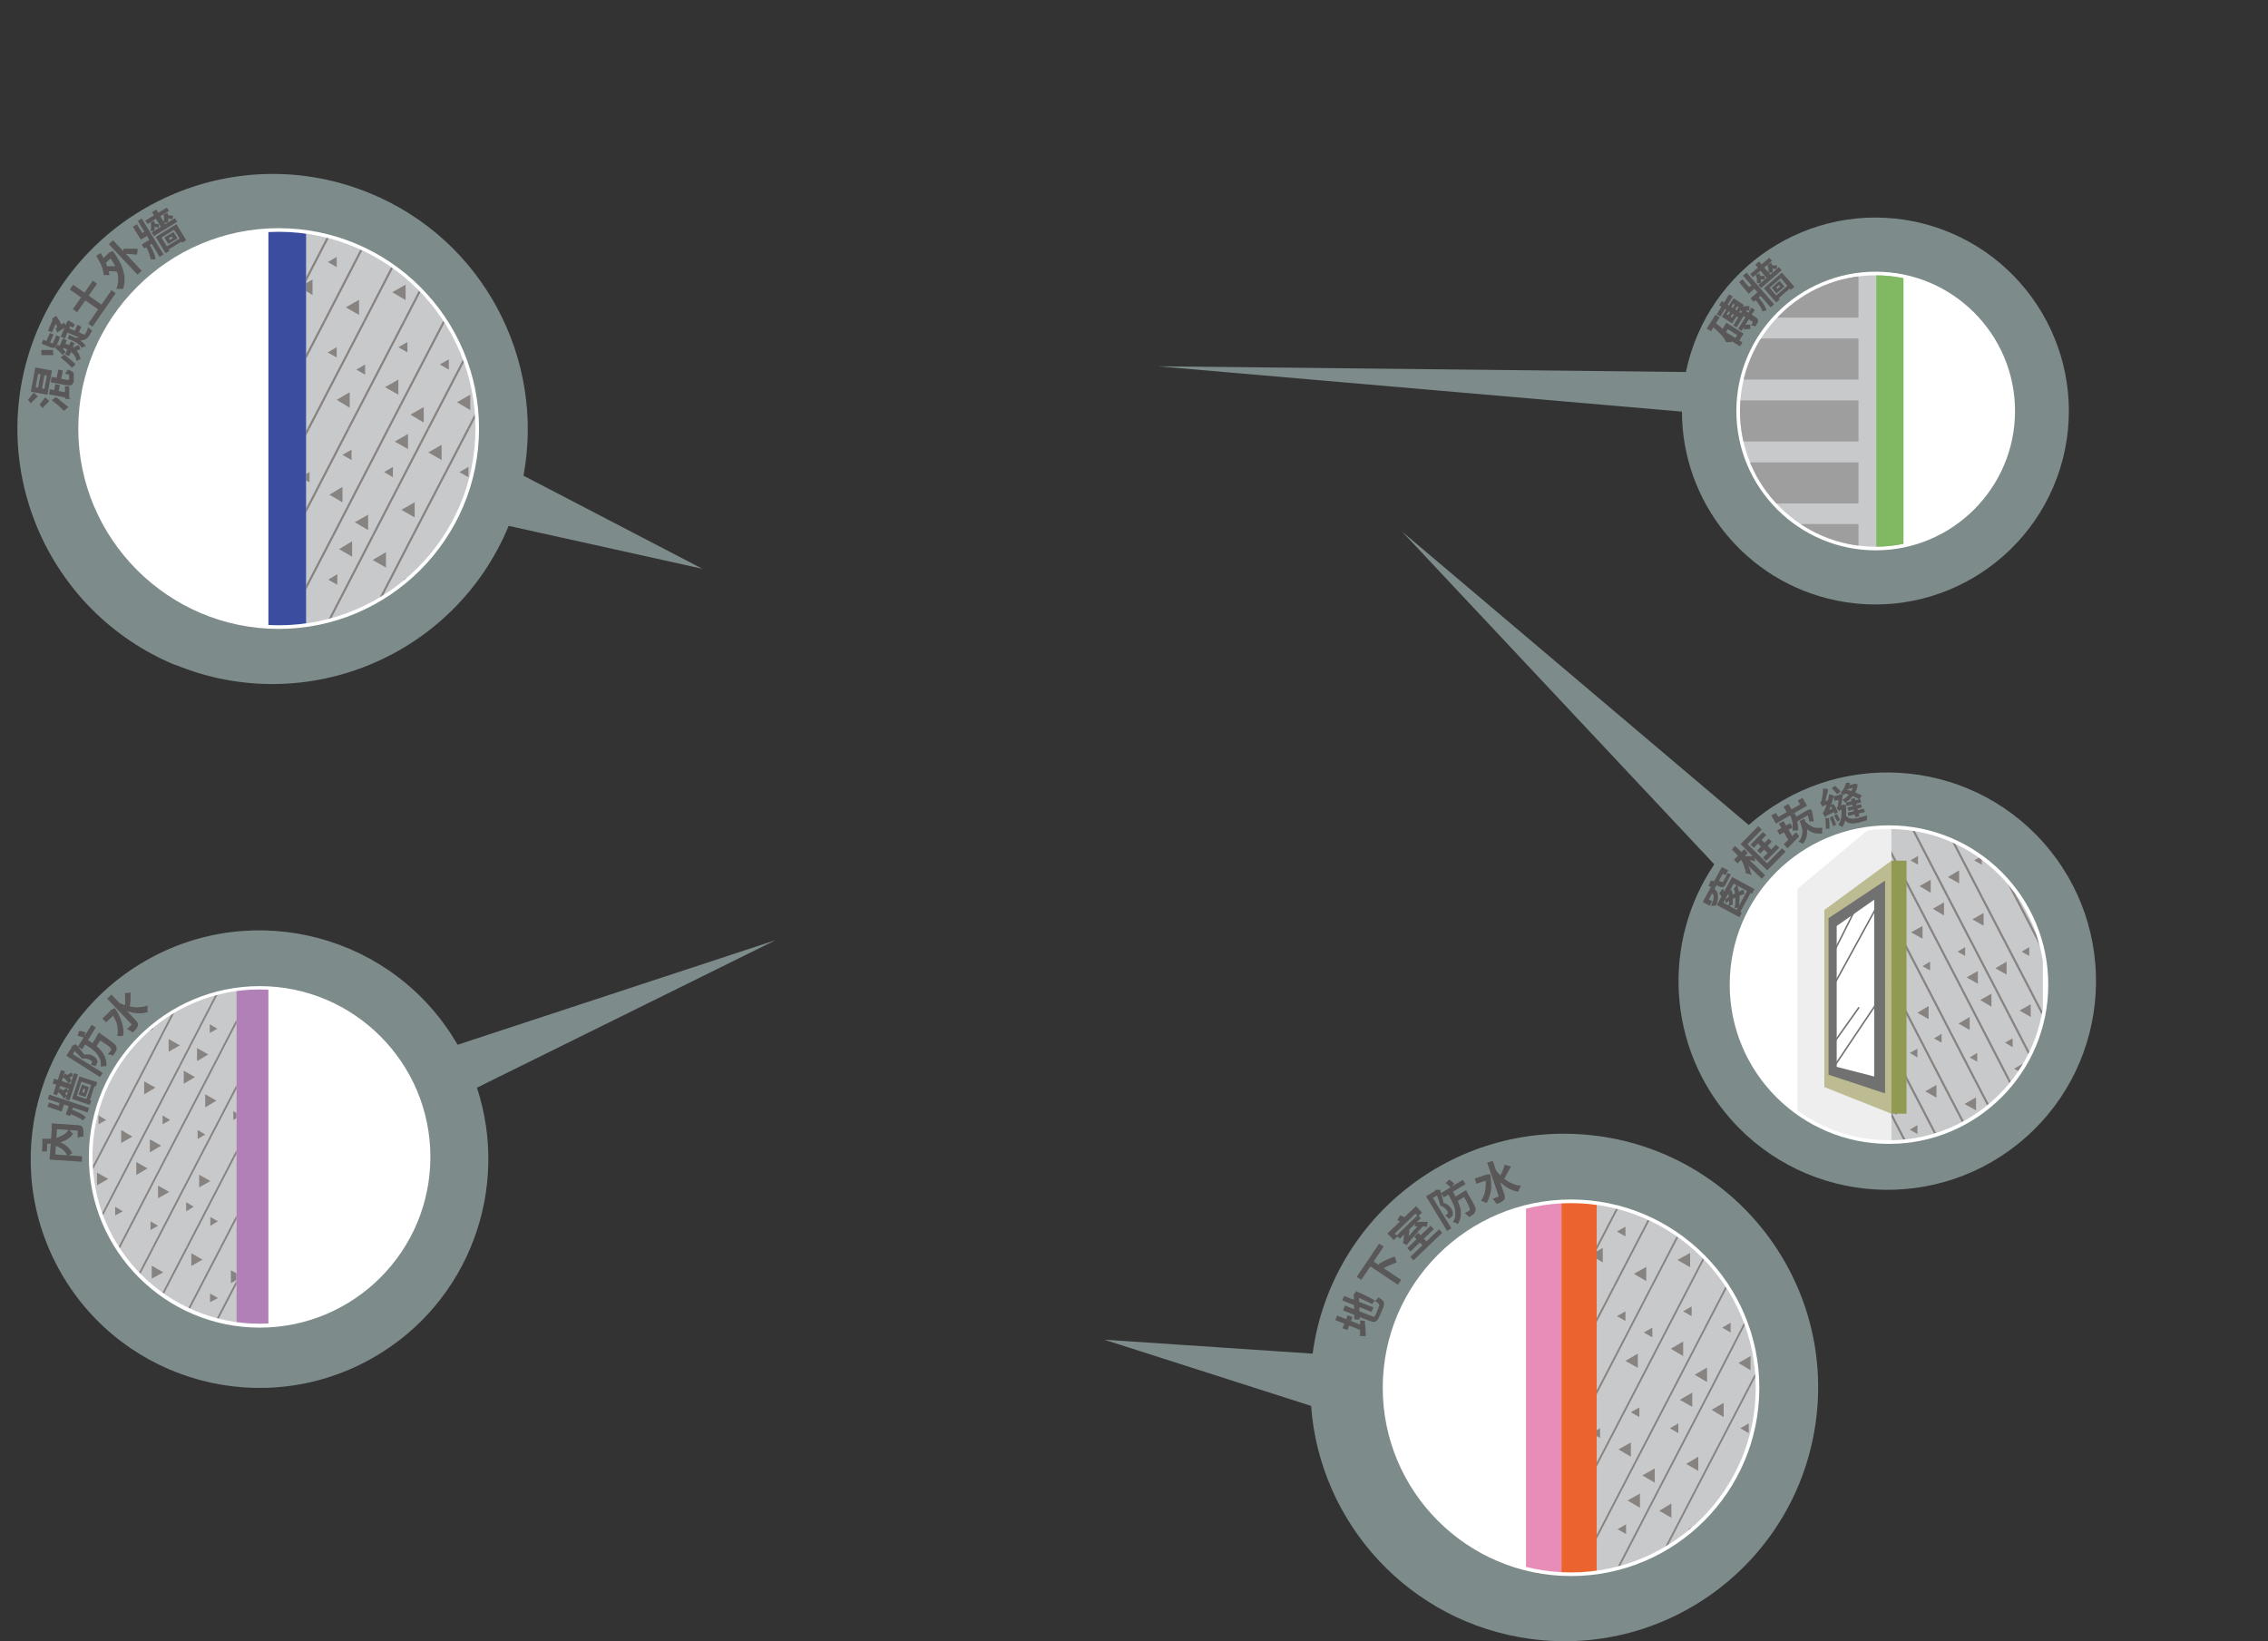 <?xml version="1.0" encoding="UTF-8"?>
<svg xmlns="http://www.w3.org/2000/svg" width="750.4" height="543.1" xmlns:xlink="http://www.w3.org/1999/xlink" version="1.1" viewBox="0 0 750.4 543.1">
  <rect x="0" y="0" width="750.4" height="543.1" fill="#333333" stroke="none"/>
  <defs>
    <style>
      .cls-1, .cls-2, .cls-3, .cls-4 {
        fill: none;
      }

      .cls-5 {
        fill: #727171;
      }

      .cls-6, .cls-7 {
        fill: #b0c6c7;
      }

      .cls-6, .cls-7, .cls-8 {
        opacity: .6;
      }

      .cls-2 {
        stroke: #727171;
        stroke-width: .5px;
      }

      .cls-2, .cls-3, .cls-4 {
        stroke-miterlimit: 10;
      }

      .cls-9 {
        fill: #e78db8;
      }

      .cls-10 {
        fill: #9e9e9f;
      }

      .cls-11 {
        isolation: isolate;
      }

      .cls-3 {
        stroke-width: .7px;
      }

      .cls-3, .cls-4 {
        stroke: #231815;
      }

      .cls-7 {
        mix-blend-mode: multiply;
      }

      .cls-4 {
        stroke-width: .6px;
      }

      .cls-12 {
        fill: #81b862;
      }

      .cls-13 {
        fill: #c8c9ca;
      }

      .cls-14 {
        clip-path: url(#clippath-1);
      }

      .cls-15 {
        clip-path: url(#clippath-3);
      }

      .cls-16 {
        clip-path: url(#clippath-4);
      }

      .cls-17 {
        clip-path: url(#clippath-2);
      }

      .cls-18 {
        clip-path: url(#clippath-7);
      }

      .cls-19 {
        clip-path: url(#clippath-6);
      }

      .cls-20 {
        clip-path: url(#clippath-8);
      }

      .cls-21 {
        clip-path: url(#clippath-5);
      }

      .cls-22 {
        fill: #231815;
      }

      .cls-23 {
        fill: #fff;
      }

      .cls-24 {
        fill: #3a4d9f;
      }

      .cls-25 {
        opacity: .4;
      }

      .cls-26 {
        fill: #929953;
      }

      .cls-27 {
        fill: #eb642d;
      }

      .cls-28 {
        fill: #595757;
      }

      .cls-29 {
        fill: #eee;
      }

      .cls-30 {
        fill: #b080b6;
      }

      .cls-31 {
        clip-path: url(#clippath);
      }

      .cls-8 {
        fill: #9c9a54;
      }
    </style>
    <clipPath id="clippath">
      <path class="cls-1" d="M519.8,398.1c33.7,0,61.1,27.3,61.1,61.1,0,33.7-27.3,61.1-61.1,61.1s-61.1-27.3-61.1-61.1c0-33.7,27.3-61.1,61.1-61.1Z"/>
    </clipPath>
    <clipPath id="clippath-1">
      <rect class="cls-1" x="528.3" y="395.2" width="55.4" height="128.8"/>
    </clipPath>
    <clipPath id="clippath-2">
      <path class="cls-1" d="M85.9,438c-30.5,0-55.3-24.7-55.3-55.3,0-30.5,24.7-55.3,55.3-55.3s55.3,24.7,55.3,55.3c0,30.5-24.7,55.3-55.3,55.3Z"/>
    </clipPath>
    <clipPath id="clippath-3">
      <rect class="cls-1" x="28.1" y="324.1" width="50.1" height="116.5"/>
    </clipPath>
    <clipPath id="clippath-4">
      <path class="cls-1" d="M92.2,76.7c36,0,65.1,29.2,65.1,65.1,0,36-29.2,65.1-65.1,65.1s-65.1-29.2-65.1-65.1,29.2-65.1,65.1-65.1Z"/>
    </clipPath>
    <clipPath id="clippath-5">
      <rect class="cls-1" x="101.3" y="73.6" width="59.1" height="137.4"/>
    </clipPath>
    <clipPath id="clippath-6">
      <path class="cls-1" d="M625,274.3c28.4,0,51.5,23.1,51.5,51.5,0,28.4-23.1,51.5-51.5,51.5s-51.5-23.1-51.5-51.5c0-28.4,23.1-51.5,51.5-51.5Z"/>
    </clipPath>
    <clipPath id="clippath-7">
      <rect class="cls-1" x="625.8" y="268.4" width="50.1" height="116.6"/>
    </clipPath>
    <clipPath id="clippath-8">
      <path class="cls-1" d="M575.7,136c0,24.8,20.1,44.9,44.9,44.9s44.9-20.1,44.9-44.9-20.1-44.9-44.9-44.9-44.9,20.1-44.9,44.9Z"/>
    </clipPath>
  </defs>
  <!-- Generator: Adobe Illustrator 28.7.1, SVG Export Plug-In . SVG Version: 1.2.0 Build 142)  -->
  <g class="cls-11">
    <g id="_圖層_1" data-name="圖層_1">
      <path class="cls-6" d="M528.7,375.9c-46-6.2-88.2,26.1-94.4,72l-68.9-4.6,68.4,21.9h0c2.8,38.8,32.5,71.7,72.6,77.1,46,6.2,88.2-26.1,94.4-72,6.2-46-26.1-88.2-72-94.4Z"/>
      <g>
        <g>
          <path class="cls-23" d="M519.8,520.8c-34,0-61.7-27.7-61.7-61.7,0-34,27.7-61.7,61.7-61.7s61.7,27.7,61.7,61.7c0,34-27.7,61.7-61.7,61.7Z"/>
          <path class="cls-23" d="M519.8,398.1c33.7,0,61.1,27.3,61.1,61.1,0,33.7-27.3,61.1-61.1,61.1s-61.1-27.3-61.1-61.1c0-33.7,27.3-61.1,61.1-61.1M519.8,396.9c-34.3,0-62.3,27.9-62.3,62.3,0,34.3,27.9,62.3,62.3,62.3s62.3-27.9,62.3-62.3c0-34.3-27.9-62.3-62.3-62.3h0Z"/>
        </g>
        <g class="cls-31">
          <rect class="cls-13" x="528.3" y="395.2" width="55.4" height="128.8"/>
          <rect class="cls-27" x="516.6" y="395.2" width="11.7" height="128.8"/>
          <rect class="cls-9" x="504.9" y="395.2" width="11.7" height="128.8"/>
          <g class="cls-25">
            <g class="cls-14">
              <g>
                <g>
                  <line class="cls-4" x1="445" y1="525.9" x2="462.3" y2="492.5"/>
                  <line class="cls-4" x1="457.4" y1="525.9" x2="474.7" y2="492.5"/>
                  <line class="cls-4" x1="469.8" y1="525.9" x2="487.1" y2="492.5"/>
                  <line class="cls-4" x1="482.2" y1="525.9" x2="499.4" y2="492.5"/>
                  <line class="cls-4" x1="494.5" y1="525.9" x2="511.8" y2="492.5"/>
                  <line class="cls-4" x1="506.9" y1="525.9" x2="524.2" y2="492.5"/>
                  <line class="cls-4" x1="519.3" y1="525.9" x2="536.6" y2="492.5"/>
                  <line class="cls-4" x1="531.7" y1="525.9" x2="549" y2="492.5"/>
                  <line class="cls-4" x1="544" y1="525.9" x2="561.3" y2="492.5"/>
                  <line class="cls-4" x1="556.4" y1="525.9" x2="573.7" y2="492.5"/>
                  <line class="cls-4" x1="568.8" y1="525.9" x2="586.1" y2="492.5"/>
                  <line class="cls-4" x1="581.2" y1="525.9" x2="598.5" y2="492.5"/>
                  <line class="cls-4" x1="593.6" y1="525.9" x2="610.9" y2="492.5"/>
                  <polygon class="cls-22" points="455.5 523.3 451.4 520.9 455.5 518.6 455.5 523.3"/>
                  <polygon class="cls-22" points="478.4 517.7 474.3 515.4 478.4 513 478.4 517.7"/>
                  <polygon class="cls-22" points="480.5 498.9 476.4 496.5 480.5 494.2 480.5 498.9"/>
                  <polygon class="cls-22" points="465.8 504.7 463 503.1 465.8 501.5 465.8 504.7"/>
                  <polygon class="cls-22" points="469.8 518.6 467.1 517 469.8 515.4 469.8 518.6"/>
                  <polygon class="cls-22" points="503.2 503.9 500.4 502.2 503.2 500.6 503.2 503.9"/>
                  <polygon class="cls-22" points="486 509.2 483.2 507.6 486 506 486 509.2"/>
                  <polygon class="cls-22" points="492.8 502.2 488.8 499.9 492.8 497.5 492.8 502.2"/>
                  <polygon class="cls-22" points="492.8 524 488.8 521.6 492.8 519.2 492.8 524"/>
                  <polygon class="cls-22" points="507.3 514.6 503.2 517 507.3 519.3 507.3 514.6"/>
                  <polygon class="cls-22" points="522.3 510.6 518.2 513 522.3 515.4 522.3 510.6"/>
                  <polygon class="cls-22" points="530.2 519.2 526.1 521.6 530.2 524 530.2 519.2"/>
                  <polygon class="cls-22" points="512.1 506 509.3 507.6 512.1 509.2 512.1 506"/>
                  <polygon class="cls-22" points="525.1 499 522.3 500.6 525.1 502.2 525.1 499"/>
                  <polygon class="cls-22" points="574.4 504.4 571.6 502.8 574.4 501.2 574.4 504.4"/>
                  <polygon class="cls-22" points="553 502.2 549 499.9 553 497.5 553 502.2"/>
                  <polygon class="cls-22" points="569.5 521.6 565.4 519.2 569.5 516.9 569.5 521.6"/>
                  <polygon class="cls-22" points="579.9 514.6 575.8 517 579.9 519.3 579.9 514.6"/>
                  <polygon class="cls-22" points="594.9 510.6 590.8 513 594.9 515.4 594.9 510.6"/>
                  <polygon class="cls-22" points="586 503.8 583.3 505.5 586 507.1 586 503.8"/>
                  <polygon class="cls-22" points="597.7 499 594.9 500.6 597.7 502.2 597.7 499"/>
                  <polygon class="cls-22" points="561.3 504.4 558.6 506 561.3 507.6 561.3 504.4"/>
                  <polygon class="cls-22" points="538 504.4 535.2 506 538 507.6 538 504.4"/>
                  <polygon class="cls-22" points="544.7 515.4 540.6 517.7 544.7 520.1 544.7 515.4"/>
                  <polygon class="cls-22" points="542.6 494.2 538.5 496.5 542.6 498.9 542.6 494.2"/>
                </g>
                <g>
                  <line class="cls-4" x1="462.3" y1="492.5" x2="479.6" y2="459.2"/>
                  <line class="cls-4" x1="474.7" y1="492.5" x2="492" y2="459.2"/>
                  <line class="cls-4" x1="487.1" y1="492.5" x2="504.4" y2="459.2"/>
                  <line class="cls-4" x1="499.4" y1="492.5" x2="516.7" y2="459.2"/>
                  <line class="cls-4" x1="511.8" y1="492.5" x2="529.1" y2="459.2"/>
                  <line class="cls-4" x1="524.2" y1="492.5" x2="541.5" y2="459.2"/>
                  <line class="cls-4" x1="536.6" y1="492.5" x2="553.9" y2="459.2"/>
                  <line class="cls-4" x1="549" y1="492.5" x2="566.3" y2="459.2"/>
                  <line class="cls-4" x1="561.3" y1="492.5" x2="578.6" y2="459.2"/>
                  <line class="cls-4" x1="573.7" y1="492.5" x2="591" y2="459.2"/>
                  <line class="cls-4" x1="586.1" y1="492.5" x2="603.4" y2="459.2"/>
                  <line class="cls-4" x1="598.5" y1="492.5" x2="615.8" y2="459.2"/>
                  <line class="cls-4" x1="610.9" y1="492.5" x2="628.1" y2="459.2"/>
                  <polygon class="cls-22" points="472.8 490 468.6 487.6 472.8 485.2 472.8 490"/>
                  <polygon class="cls-22" points="495.7 484.4 491.6 482 495.7 479.6 495.7 484.4"/>
                  <polygon class="cls-22" points="497.8 465.6 493.7 463.2 497.8 460.8 497.8 465.6"/>
                  <polygon class="cls-22" points="483 471.4 480.3 469.8 483 468.2 483 471.4"/>
                  <polygon class="cls-22" points="487.1 485.2 484.4 483.6 487.1 482 487.1 485.2"/>
                  <polygon class="cls-22" points="520.5 470.5 517.7 468.9 520.5 467.3 520.5 470.5"/>
                  <polygon class="cls-22" points="503.3 475.8 500.5 474.2 503.3 472.6 503.3 475.8"/>
                  <polygon class="cls-22" points="510.1 468.9 506 466.5 510.1 464.2 510.1 468.9"/>
                  <polygon class="cls-22" points="510.1 490.6 506 488.2 510.1 485.9 510.1 490.6"/>
                  <polygon class="cls-22" points="524.6 481.3 520.5 483.6 524.6 486 524.6 481.3"/>
                  <polygon class="cls-22" points="539.6 477.3 535.5 479.6 539.6 482 539.6 477.3"/>
                  <polygon class="cls-22" points="547.5 485.9 543.4 488.2 547.5 490.6 547.5 485.9"/>
                  <polygon class="cls-22" points="529.4 472.6 526.6 474.2 529.4 475.8 529.4 472.6"/>
                  <polygon class="cls-22" points="542.4 465.7 539.6 467.3 542.4 468.9 542.4 465.7"/>
                  <polygon class="cls-22" points="591.7 471 588.9 469.4 591.7 467.8 591.7 471"/>
                  <polygon class="cls-22" points="570.3 468.9 566.3 466.5 570.3 464.2 570.3 468.9"/>
                  <polygon class="cls-22" points="586.8 488.2 582.7 485.9 586.8 483.5 586.8 488.2"/>
                  <polygon class="cls-22" points="597.2 481.3 593.1 483.6 597.2 486 597.2 481.3"/>
                  <polygon class="cls-22" points="612.2 477.3 608.1 479.6 612.2 482 612.2 477.3"/>
                  <polygon class="cls-22" points="603.3 470.5 600.6 472.1 603.3 473.7 603.3 470.5"/>
                  <polygon class="cls-22" points="615 465.7 612.2 467.3 615 468.9 615 465.7"/>
                  <polygon class="cls-22" points="578.6 471 575.8 472.6 578.6 474.2 578.6 471"/>
                  <polygon class="cls-22" points="555.3 471 552.5 472.6 555.3 474.2 555.3 471"/>
                  <polygon class="cls-22" points="561.9 482 557.9 484.4 561.9 486.7 561.9 482"/>
                  <polygon class="cls-22" points="559.9 460.8 555.8 463.2 559.9 465.5 559.9 460.8"/>
                </g>
                <g>
                  <line class="cls-4" x1="479.6" y1="459.2" x2="496.9" y2="425.8"/>
                  <line class="cls-4" x1="492" y1="459.2" x2="509.3" y2="425.8"/>
                  <line class="cls-4" x1="504.4" y1="459.2" x2="521.6" y2="425.8"/>
                  <line class="cls-4" x1="516.7" y1="459.2" x2="534" y2="425.8"/>
                  <line class="cls-4" x1="529.1" y1="459.2" x2="546.4" y2="425.8"/>
                  <line class="cls-4" x1="541.5" y1="459.2" x2="558.8" y2="425.8"/>
                  <line class="cls-4" x1="553.9" y1="459.2" x2="571.2" y2="425.8"/>
                  <line class="cls-4" x1="566.3" y1="459.2" x2="583.5" y2="425.8"/>
                  <line class="cls-4" x1="578.6" y1="459.2" x2="595.9" y2="425.8"/>
                  <line class="cls-4" x1="591" y1="459.2" x2="608.3" y2="425.8"/>
                  <line class="cls-4" x1="603.4" y1="459.2" x2="620.7" y2="425.8"/>
                  <line class="cls-4" x1="615.8" y1="459.2" x2="633.1" y2="425.8"/>
                  <line class="cls-4" x1="628.1" y1="459.2" x2="645.4" y2="425.8"/>
                  <polygon class="cls-22" points="490 456.6 485.9 454.2 490 451.9 490 456.6"/>
                  <polygon class="cls-22" points="513 451 508.9 448.7 513 446.3 513 451"/>
                  <polygon class="cls-22" points="515.1 432.2 511 429.8 515.1 427.5 515.1 432.2"/>
                  <polygon class="cls-22" points="500.3 438 497.6 436.4 500.3 434.8 500.3 438"/>
                  <polygon class="cls-22" points="504.4 451.9 501.6 450.3 504.4 448.7 504.4 451.9"/>
                  <polygon class="cls-22" points="537.8 437.1 535 435.5 537.8 433.9 537.8 437.1"/>
                  <polygon class="cls-22" points="520.5 442.5 517.8 440.9 520.5 439.3 520.5 442.5"/>
                  <polygon class="cls-22" points="527.4 435.5 523.3 433.2 527.4 430.8 527.4 435.5"/>
                  <polygon class="cls-22" points="527.4 457.3 523.3 454.9 527.4 452.5 527.4 457.3"/>
                  <polygon class="cls-22" points="541.9 447.9 537.8 450.3 541.9 452.6 541.9 447.9"/>
                  <polygon class="cls-22" points="556.9 443.9 552.8 446.3 556.9 448.7 556.9 443.9"/>
                  <polygon class="cls-22" points="564.8 452.5 560.7 454.9 564.8 457.3 564.8 452.5"/>
                  <polygon class="cls-22" points="546.7 439.3 543.9 440.9 546.7 442.5 546.7 439.3"/>
                  <polygon class="cls-22" points="559.7 432.3 556.9 433.9 559.7 435.5 559.7 432.3"/>
                  <polygon class="cls-22" points="609 437.7 606.2 436.1 608.9 434.5 609 437.7"/>
                  <polygon class="cls-22" points="587.6 435.5 583.5 433.2 587.6 430.8 587.6 435.5"/>
                  <polygon class="cls-22" points="604.1 454.9 600 452.5 604.1 450.2 604.1 454.9"/>
                  <polygon class="cls-22" points="614.4 447.9 610.3 450.3 614.4 452.6 614.4 447.9"/>
                  <polygon class="cls-22" points="629.5 443.9 625.4 446.3 629.5 448.7 629.5 443.9"/>
                  <polygon class="cls-22" points="620.6 437.1 617.8 438.8 620.6 440.4 620.6 437.1"/>
                  <polygon class="cls-22" points="632.3 432.3 629.5 433.9 632.3 435.5 632.3 432.3"/>
                  <polygon class="cls-22" points="595.9 437.7 593.1 439.3 595.9 440.9 595.9 437.7"/>
                  <polygon class="cls-22" points="572.6 437.7 569.8 439.3 572.6 440.9 572.6 437.7"/>
                  <polygon class="cls-22" points="579.2 448.7 575.2 451 579.2 453.4 579.2 448.7"/>
                  <polygon class="cls-22" points="577.2 427.5 573.1 429.8 577.2 432.2 577.2 427.5"/>
                </g>
                <g>
                  <line class="cls-4" x1="496.9" y1="425.8" x2="514.2" y2="392.5"/>
                  <line class="cls-4" x1="509.3" y1="425.8" x2="526.6" y2="392.5"/>
                  <line class="cls-4" x1="521.6" y1="425.8" x2="538.9" y2="392.5"/>
                  <line class="cls-4" x1="534" y1="425.8" x2="551.3" y2="392.5"/>
                  <line class="cls-4" x1="546.4" y1="425.8" x2="563.7" y2="392.5"/>
                  <line class="cls-4" x1="558.8" y1="425.8" x2="576.1" y2="392.5"/>
                  <line class="cls-4" x1="571.2" y1="425.8" x2="588.5" y2="392.5"/>
                  <line class="cls-4" x1="583.5" y1="425.8" x2="600.8" y2="392.5"/>
                  <line class="cls-4" x1="595.9" y1="425.8" x2="613.2" y2="392.5"/>
                  <line class="cls-4" x1="608.3" y1="425.8" x2="625.6" y2="392.5"/>
                  <line class="cls-4" x1="620.7" y1="425.8" x2="638" y2="392.5"/>
                  <line class="cls-4" x1="633.1" y1="425.8" x2="650.3" y2="392.5"/>
                  <line class="cls-4" x1="645.4" y1="425.8" x2="662.7" y2="392.5"/>
                  <polygon class="cls-22" points="507.3 423.3 503.2 420.9 507.3 418.5 507.3 423.3"/>
                  <polygon class="cls-22" points="530.3 417.7 526.2 415.3 530.3 412.9 530.3 417.7"/>
                  <polygon class="cls-22" points="532.3 398.9 528.2 396.5 532.3 394.1 532.3 398.9"/>
                  <polygon class="cls-22" points="517.6 404.7 514.8 403.1 517.6 401.5 517.6 404.7"/>
                  <polygon class="cls-22" points="521.7 418.5 518.9 416.9 521.7 415.3 521.7 418.5"/>
                  <polygon class="cls-22" points="555 403.8 552.3 402.2 555.1 400.6 555 403.8"/>
                  <polygon class="cls-22" points="537.8 409.1 535 407.5 537.8 405.9 537.8 409.1"/>
                  <polygon class="cls-22" points="544.7 402.2 540.6 399.8 544.7 397.5 544.7 402.2"/>
                  <polygon class="cls-22" points="544.7 423.9 540.6 421.5 544.7 419.2 544.7 423.9"/>
                  <polygon class="cls-22" points="559.2 414.6 555 416.9 559.2 419.3 559.2 414.6"/>
                  <polygon class="cls-22" points="574.2 410.6 570.1 412.9 574.2 415.3 574.2 410.6"/>
                  <polygon class="cls-22" points="582.1 419.2 578 421.5 582.1 423.9 582.1 419.2"/>
                  <polygon class="cls-22" points="563.9 405.9 561.2 407.5 563.9 409.1 563.9 405.9"/>
                  <polygon class="cls-22" points="577 399 574.2 400.6 577 402.2 577 399"/>
                  <polygon class="cls-22" points="626.2 404.3 623.5 402.7 626.2 401.1 626.2 404.3"/>
                  <polygon class="cls-22" points="604.9 402.2 600.8 399.8 604.9 397.5 604.9 402.2"/>
                  <polygon class="cls-22" points="621.4 421.5 617.3 419.2 621.4 416.8 621.4 421.5"/>
                  <polygon class="cls-22" points="631.7 414.6 627.6 416.9 631.7 419.3 631.7 414.6"/>
                  <polygon class="cls-22" points="646.8 410.6 642.7 412.9 646.8 415.3 646.8 410.6"/>
                  <polygon class="cls-22" points="637.9 403.8 635.1 405.4 637.9 407 637.9 403.8"/>
                  <polygon class="cls-22" points="649.6 399 646.8 400.6 649.6 402.2 649.6 399"/>
                  <polygon class="cls-22" points="613.2 404.3 610.4 405.9 613.2 407.5 613.2 404.3"/>
                  <polygon class="cls-22" points="589.8 404.3 587.1 405.9 589.8 407.5 589.8 404.3"/>
                  <polygon class="cls-22" points="596.5 415.3 592.4 417.7 596.5 420 596.5 415.3"/>
                  <polygon class="cls-22" points="594.5 394.1 590.4 396.5 594.5 398.8 594.5 394.1"/>
                </g>
              </g>
            </g>
          </g>
        </g>
      </g>
      <g>
        <path class="cls-28" d="M441.8,436.8l.6-1.5,9.1,3.6-.6,1.5-9.1-3.6ZM444.1,430.3l.6-1.5,9.7,3.8-.6,1.5-9.7-3.8ZM444.2,439.5l1.7-4.3,1.6.6-1.7,4.3-1.6-.6ZM444.4,433.6l.6-1.6,8.9,3.5c.3.1.5.2.6.2.1,0,.3,0,.4-.2.1-.1.2-.3.3-.6,0,0,0-.2.2-.4,0-.2.2-.4.2-.6,0-.2.2-.4.3-.7s.2-.4.2-.6c0-.2.1-.3.2-.4,0-.2.1-.5,0-.6s-.2-.3-.4-.5-.6-.4-1-.6c.2-.1.4-.3.6-.5s.4-.5.5-.7c.6.3,1.1.6,1.4.9.3.3.5.6.5,1,0,.4,0,.8-.2,1.4,0,0,0,.2-.2.4,0,.2-.2.4-.3.7,0,.2-.2.5-.3.7,0,.2-.2.5-.3.7,0,.2-.1.3-.2.4-.2.6-.5,1.1-.8,1.4-.3.3-.6.5-1,.5-.4,0-.9-.1-1.6-.4l-8.9-3.5ZM448.1,428.8v.2c0,0-.2-.7-.2-.7l.9-1.1.2.2c.6.3,1.3.6,2,.9s1.4.7,2.1,1c.7.4,1.3.7,1.8,1l-.9,1.2c-.3-.2-.8-.4-1.2-.6-.5-.2-1-.5-1.5-.7-.5-.2-1.1-.5-1.6-.7-.5-.2-1-.4-1.5-.6ZM448.1,436.6l-.2-8.3h1.7s.3,8.3.3,8.3h-1.7ZM450,442.1c0-.4,0-.9,0-1.5,0-.6,0-1.2,0-1.8s0-1.3,0-1.9l1.6.2c0,.9.1,1.7.2,2.6,0,.9.1,1.7.1,2.4h-1.9Z"/>
        <path class="cls-28" d="M448.9,422.5l7.4-11,1.5,1-7.4,11-1.5-1ZM453.2,418.9l1.1-1.6,9.3,6.2-1.1,1.6-9.3-6.2ZM456.7,420l-.5-1.8c.4-.2.8-.5,1.3-.7.5-.3.9-.5,1.4-.7s1-.4,1.4-.6.8-.3,1.2-.4l.6,2c-.3,0-.7.2-1.2.4-.4.2-.9.4-1.4.6-.5.2-1,.4-1.5.7-.5.2-.9.5-1.4.7Z"/>
        <path class="cls-28" d="M459.1,408.1l9.4-9,2,2.1-1.3,1.3-.9-.9-6.8,6.6.9.9-1.3,1.2-2-2.1ZM462.1,408.8l7-6.8,1,1.1-7,6.8-1-1.1ZM462.3,403.8l.9-1.6c.3,0,.6.2,1,.3.3.1.6.3.8.4l-.9,1.7c-.2-.1-.5-.3-.8-.4-.3-.2-.6-.3-.9-.4ZM465.5,412c0,0-.2-.1-.4-.2-.2,0-.3-.2-.5-.3s-.4-.2-.5-.2c0-.1.2-.3.2-.5,0-.2.1-.4.1-.6,0-.2,0-.5.1-.8,0-.4,0-.8.1-1.3,0-.5,0-1,0-1.5l1.7-.3c0,.7,0,1.5-.2,2.3-.1.8-.3,1.5-.5,2.2h0c0,.2-.1.4-.2.6,0,.1,0,.3,0,.4,0,.1,0,.2,0,.3ZM465.5,412l-.8-.8.3-1,5-5.5c.2.1.4.2.6.4.2.1.4.2.5.3-1,1.1-1.8,2-2.4,2.7-.6.7-1.2,1.3-1.6,1.8-.4.5-.7.8-.9,1.1-.2.3-.4.5-.5.6,0,.2-.2.3-.2.4ZM465.6,413l7.7-7.4,1.1,1.1-7.7,7.4-1.1-1.1ZM466.6,415.9l9.5-9.1,1.1,1.1-9.5,9.1-1.1-1.1ZM467.9,409.2l1.3-1.3,3.2,3.3-1.3,1.3-3.2-3.3ZM468,405.9l.4-1.5c.4,0,.9,0,1.4-.1.5,0,1,0,1.4,0,.5,0,.9,0,1.2,0l-.3,1.6c-.3,0-.7,0-1.2-.1s-.9,0-1.4,0-1,0-1.4,0Z"/>
        <path class="cls-28" d="M471.9,395.8l3.2-1.9.8,1.4-1.8,1.1,6.1,10-1.4.9-6.9-11.3ZM474.6,394.1l.3-.2.2-.2h1.4c.1.4.2.9.4,1.4s.2,1,.4,1.5.2.9.3,1.4c.7.2,1.3.5,1.7.9.4.4.7.7.9,1.1.3.4.4.8.5,1.1,0,.3,0,.6,0,.9,0,.1-.1.3-.2.4-.1.1-.2.2-.3.3-.1,0-.2.2-.4.3-.1,0-.3.2-.5.3-.1-.2-.3-.4-.5-.6-.2-.2-.4-.4-.7-.5.1,0,.2-.1.3-.2,0,0,.2-.1.3-.2.1,0,.2-.2.3-.3,0-.1,0-.2,0-.4s-.1-.3-.2-.5c-.2-.3-.5-.6-.8-.9-.4-.3-.9-.6-1.5-.8,0-.3-.2-.7-.3-1.1-.1-.4-.2-.8-.4-1.2-.1-.4-.2-.8-.4-1.1-.1-.4-.2-.6-.3-.9l-.3-.5ZM476.8,394.8l7.2-4.4.9,1.4-7.2,4.4-.9-1.4ZM478.3,391.5l1.2-1.2c.3.2.6.5.9.7s.6.5.8.7l-1.2,1.3c-.2-.2-.4-.5-.8-.8-.3-.3-.6-.6-.9-.8ZM478.9,394.6l1.5-.9c.6,1,1.1,2,1.6,3,.5.9.8,1.9,1.1,2.8s.3,1.8.2,2.7c0,.9-.4,1.8-.9,2.8-.2-.1-.5-.2-.8-.4-.3-.1-.6-.2-.9-.2.5-.8.8-1.6.8-2.4,0-.8,0-1.5-.2-2.3-.2-.8-.6-1.6-1-2.4-.4-.8-.9-1.7-1.4-2.6ZM481,396.3l3.1-1.9.8,1.4-3.1,1.9-.8-1.4ZM483.6,394.7l1.5-.9c0,.2.2.3.2.4,0,.1.1.2.1.3.5.9,1,1.8,1.4,2.4.4.7.7,1.3.9,1.7.2.5.4.9.5,1.2,0,.3.1.5,0,.7,0,.3-.1.5-.2.7s-.3.3-.4.5c-.2.2-.4.3-.7.5-.3.2-.6.4-.9.5-.1-.2-.3-.4-.6-.7-.3-.2-.5-.4-.8-.6.3-.1.6-.3.8-.4.2-.1.4-.2.6-.3.2-.1.3-.3.3-.5,0-.1,0-.4-.2-.8-.2-.4-.4-.9-.8-1.7-.4-.7-.9-1.7-1.6-2.8l-.2-.3Z"/>
        <path class="cls-28" d="M487.9,390l3.8-1.3.6,1.7-3.8,1.3-.6-1.7ZM491.2,388.9h.3c0-.1.3-.3.3-.3h1.3c.2,1.4.3,2.6.3,3.8,0,1.2-.2,2.3-.5,3.2-.3,1-.6,1.8-1.1,2.5-.1,0-.3-.2-.5-.3-.2-.1-.4-.2-.7-.3s-.4-.2-.6-.2c.5-.7.9-1.4,1.1-2.2.3-.8.4-1.8.5-2.7,0-1,0-2-.2-3.1v-.3ZM492.1,384.7l1.8-.6,3.8,11c.2.5.2.9.2,1.2,0,.3-.1.6-.4.8-.2.2-.5.5-.9.7-.4.2-.9.4-1.5.6,0-.2-.2-.4-.3-.6-.1-.2-.3-.4-.5-.6-.2-.2-.3-.4-.5-.5.4-.1.8-.2,1.1-.4s.6-.2.7-.2c.1,0,.2,0,.2-.2s0-.2,0-.3l-3.8-11ZM494.9,387.2c.5.7,1.1,1.3,1.7,1.9.6.6,1.3,1.1,2,1.6s1.5.8,2.2,1.1c.8.3,1.6.5,2.4.5,0,.2-.2.4-.3.6,0,.2-.2.5-.3.7,0,.2-.1.5-.2.7-.9-.1-1.7-.4-2.5-.7-.8-.4-1.6-.8-2.3-1.4-.7-.6-1.5-1.2-2.1-1.9-.7-.7-1.3-1.5-1.9-2.3l1.2-.8ZM498,385.4l1.9.6c-.2.5-.5,1-.8,1.5-.3.5-.6,1-.8,1.5s-.5.9-.8,1.3l-1.5-.5c.2-.4.5-.9.7-1.4s.5-1,.7-1.6c.2-.5.4-1,.5-1.5Z"/>
      </g>
      <g>
        <path class="cls-7" d="M48,318c36.2-20.9,82.5-8.5,103.4,27.7l105.2-34.6-98.8,48.8h0c11,33.4-2.5,71-34.1,89.2-36.2,20.9-82.5,8.5-103.4-27.7-20.9-36.2-8.5-82.5,27.7-103.4Z"/>
        <g>
          <g>
            <path class="cls-23" d="M85.9,438.6c-30.8,0-55.9-25.1-55.9-55.9,0-30.8,25.1-55.9,55.9-55.9s55.9,25.1,55.9,55.9c0,30.8-25.1,55.9-55.9,55.9Z"/>
            <path class="cls-23" d="M85.9,327.5c30.5,0,55.3,24.7,55.3,55.3,0,30.5-24.7,55.3-55.3,55.3s-55.3-24.7-55.3-55.3c0-30.5,24.7-55.3,55.3-55.3M85.9,326.3c-31.1,0-56.5,25.3-56.5,56.5,0,31.1,25.3,56.5,56.5,56.5s56.5-25.3,56.5-56.5c0-31.1-25.3-56.5-56.5-56.5h0Z"/>
          </g>
          <g class="cls-17">
            <rect class="cls-13" x="28.1" y="324.1" width="50.1" height="116.5"/>
            <rect class="cls-30" x="78.2" y="324.1" width="10.6" height="116.5"/>
            <g class="cls-25">
              <g class="cls-15">
                <g>
                  <g>
                    <line class="cls-4" x1="153.5" y1="322.4" x2="137.9" y2="352.6"/>
                    <line class="cls-4" x1="142.3" y1="322.4" x2="126.7" y2="352.6"/>
                    <line class="cls-4" x1="131.1" y1="322.4" x2="115.5" y2="352.6"/>
                    <line class="cls-4" x1="119.9" y1="322.4" x2="104.3" y2="352.6"/>
                    <line class="cls-4" x1="108.7" y1="322.4" x2="93.1" y2="352.6"/>
                    <line class="cls-4" x1="97.5" y1="322.4" x2="81.9" y2="352.6"/>
                    <line class="cls-4" x1="86.3" y1="322.4" x2="70.7" y2="352.6"/>
                    <line class="cls-4" x1="75.1" y1="322.4" x2="59.5" y2="352.6"/>
                    <line class="cls-4" x1="63.9" y1="322.4" x2="48.3" y2="352.6"/>
                    <line class="cls-4" x1="52.7" y1="322.4" x2="37.1" y2="352.6"/>
                    <line class="cls-4" x1="41.5" y1="322.4" x2="25.9" y2="352.6"/>
                    <line class="cls-4" x1="30.3" y1="322.4" x2="14.7" y2="352.6"/>
                    <line class="cls-4" x1="19.1" y1="322.4" x2="3.5" y2="352.6"/>
                    <polygon class="cls-22" points="144.1 324.7 147.8 326.8 144.1 329 144.1 324.7"/>
                    <polygon class="cls-22" points="123.3 329.7 127 331.9 123.3 334 123.3 329.7"/>
                    <polygon class="cls-22" points="121.4 346.8 125.2 348.9 121.4 351.1 121.4 346.8"/>
                    <polygon class="cls-22" points="134.8 341.5 137.3 343 134.8 344.4 134.8 341.5"/>
                    <polygon class="cls-22" points="131.1 329 133.6 330.4 131.1 331.9 131.1 329"/>
                    <polygon class="cls-22" points="100.9 342.3 103.4 343.8 100.9 345.2 100.9 342.3"/>
                    <polygon class="cls-22" points="116.5 337.5 119 338.9 116.5 340.4 116.5 337.5"/>
                    <polygon class="cls-22" points="110.2 343.8 113.9 345.9 110.2 348 110.2 343.8"/>
                    <polygon class="cls-22" points="110.2 324.1 113.9 326.3 110.2 328.4 110.2 324.1"/>
                    <polygon class="cls-22" points="97.2 332.6 100.9 330.4 97.2 328.3 97.2 332.6"/>
                    <polygon class="cls-22" points="83.6 336.2 87.3 334 83.6 331.9 83.6 336.2"/>
                    <polygon class="cls-22" points="76.4 328.4 80.1 326.3 76.4 324.1 76.4 328.4"/>
                    <polygon class="cls-22" points="92.8 340.4 95.4 338.9 92.8 337.5 92.8 340.4"/>
                    <polygon class="cls-22" points="81 346.7 83.6 345.2 81 343.8 81 346.7"/>
                    <polygon class="cls-22" points="36.5 341.8 39 343.3 36.5 344.8 36.5 341.8"/>
                    <polygon class="cls-22" points="55.8 343.8 59.5 345.9 55.8 348 55.8 343.8"/>
                    <polygon class="cls-22" points="40.9 326.3 44.6 328.4 40.9 330.5 40.9 326.3"/>
                    <polygon class="cls-22" points="31.5 332.6 35.2 330.4 31.5 328.3 31.5 332.6"/>
                    <polygon class="cls-22" points="17.9 336.2 21.6 334 17.9 331.9 17.9 336.2"/>
                    <polygon class="cls-22" points="25.9 342.3 28.4 340.9 25.9 339.4 25.9 342.3"/>
                    <polygon class="cls-22" points="15.4 346.7 17.9 345.2 15.4 343.8 15.4 346.7"/>
                    <polygon class="cls-22" points="48.3 341.8 50.8 340.4 48.3 338.9 48.3 341.8"/>
                    <polygon class="cls-22" points="69.4 341.8 71.9 340.4 69.4 338.9 69.4 341.8"/>
                    <polygon class="cls-22" points="63.4 331.9 67.1 329.7 63.4 327.6 63.4 331.9"/>
                    <polygon class="cls-22" points="65.2 351.1 68.9 348.9 65.2 346.8 65.2 351.1"/>
                  </g>
                  <g>
                    <line class="cls-4" x1="137.9" y1="352.6" x2="122.2" y2="382.8"/>
                    <line class="cls-4" x1="126.7" y1="352.6" x2="111" y2="382.8"/>
                    <line class="cls-4" x1="115.5" y1="352.6" x2="99.8" y2="382.8"/>
                    <line class="cls-4" x1="104.3" y1="352.6" x2="88.6" y2="382.8"/>
                    <line class="cls-4" x1="93.1" y1="352.6" x2="77.4" y2="382.8"/>
                    <line class="cls-4" x1="81.9" y1="352.6" x2="66.2" y2="382.8"/>
                    <line class="cls-4" x1="70.7" y1="352.6" x2="55" y2="382.8"/>
                    <line class="cls-4" x1="59.5" y1="352.6" x2="43.8" y2="382.8"/>
                    <line class="cls-4" x1="48.3" y1="352.6" x2="32.6" y2="382.8"/>
                    <line class="cls-4" x1="37.1" y1="352.6" x2="21.4" y2="382.8"/>
                    <line class="cls-4" x1="25.9" y1="352.6" x2="10.2" y2="382.8"/>
                    <line class="cls-4" x1="14.7" y1="352.6" x2="-1" y2="382.8"/>
                    <line class="cls-4" x1="3.5" y1="352.6" x2="-12.2" y2="382.8"/>
                    <polygon class="cls-22" points="128.4 354.9 132.1 357 128.4 359.2 128.4 354.9"/>
                    <polygon class="cls-22" points="107.7 359.9 111.4 362.1 107.7 364.2 107.7 359.9"/>
                    <polygon class="cls-22" points="105.8 377 109.5 379.1 105.8 381.3 105.8 377"/>
                    <polygon class="cls-22" points="119.1 371.7 121.6 373.1 119.1 374.6 119.1 371.7"/>
                    <polygon class="cls-22" points="115.4 359.2 117.9 360.6 115.4 362.1 115.4 359.2"/>
                    <polygon class="cls-22" points="85.2 372.5 87.8 373.9 85.2 375.4 85.2 372.5"/>
                    <polygon class="cls-22" points="100.8 367.7 103.3 369.1 100.8 370.6 100.8 367.7"/>
                    <polygon class="cls-22" points="94.6 373.9 98.3 376.1 94.6 378.2 94.6 373.9"/>
                    <polygon class="cls-22" points="94.6 354.3 98.3 356.4 94.6 358.6 94.6 354.3"/>
                    <polygon class="cls-22" points="81.5 362.8 85.2 360.6 81.5 358.5 81.5 362.8"/>
                    <polygon class="cls-22" points="67.9 366.4 71.6 364.2 67.9 362.1 67.9 366.4"/>
                    <polygon class="cls-22" points="60.8 358.6 64.5 356.4 60.8 354.3 60.8 358.6"/>
                    <polygon class="cls-22" points="77.2 370.6 79.7 369.1 77.2 367.7 77.2 370.6"/>
                    <polygon class="cls-22" points="65.4 376.9 67.9 375.4 65.4 373.9 65.4 376.9"/>
                    <polygon class="cls-22" points="20.8 372 23.3 373.5 20.8 374.9 20.8 372"/>
                    <polygon class="cls-22" points="40.1 373.9 43.8 376.1 40.1 378.2 40.1 373.9"/>
                    <polygon class="cls-22" points="25.2 356.5 28.9 358.6 25.2 360.7 25.2 356.5"/>
                    <polygon class="cls-22" points="15.9 362.8 19.6 360.6 15.9 358.5 15.9 362.8"/>
                    <polygon class="cls-22" points="2.2 366.4 5.9 364.2 2.2 362.1 2.2 366.4"/>
                    <polygon class="cls-22" points="10.3 372.5 12.8 371 10.3 369.6 10.3 372.5"/>
                    <polygon class="cls-22" points="-.3 376.9 2.2 375.4 -.3 373.9 -.3 376.9"/>
                    <polygon class="cls-22" points="32.6 372 35.1 370.6 32.6 369.1 32.6 372"/>
                    <polygon class="cls-22" points="53.8 372 56.3 370.6 53.8 369.1 53.8 372"/>
                    <polygon class="cls-22" points="47.7 362.1 51.4 359.9 47.7 357.8 47.7 362.1"/>
                    <polygon class="cls-22" points="49.6 381.3 53.3 379.1 49.6 377 49.6 381.3"/>
                  </g>
                  <g>
                    <line class="cls-4" x1="122.2" y1="382.8" x2="106.6" y2="412.9"/>
                    <line class="cls-4" x1="111" y1="382.8" x2="95.4" y2="412.9"/>
                    <line class="cls-4" x1="99.8" y1="382.8" x2="84.2" y2="412.9"/>
                    <line class="cls-4" x1="88.6" y1="382.8" x2="73" y2="412.9"/>
                    <line class="cls-4" x1="77.4" y1="382.8" x2="61.8" y2="412.9"/>
                    <line class="cls-4" x1="66.2" y1="382.8" x2="50.6" y2="412.9"/>
                    <line class="cls-4" x1="55" y1="382.8" x2="39.4" y2="412.9"/>
                    <line class="cls-4" x1="43.8" y1="382.8" x2="28.2" y2="412.9"/>
                    <line class="cls-4" x1="32.6" y1="382.8" x2="17" y2="412.9"/>
                    <line class="cls-4" x1="21.4" y1="382.8" x2="5.8" y2="412.9"/>
                    <line class="cls-4" x1="10.2" y1="382.8" x2="-5.4" y2="412.9"/>
                    <line class="cls-4" x1="-1" y1="382.8" x2="-16.6" y2="412.9"/>
                    <line class="cls-4" x1="-12.2" y1="382.8" x2="-27.8" y2="412.9"/>
                    <polygon class="cls-22" points="112.8 385.1 116.5 387.2 112.8 389.3 112.8 385.1"/>
                    <polygon class="cls-22" points="92 390.1 95.7 392.3 92 394.4 92 390.1"/>
                    <polygon class="cls-22" points="90.1 407.2 93.9 409.3 90.1 411.4 90.1 407.2"/>
                    <polygon class="cls-22" points="103.5 401.9 106 403.3 103.5 404.8 103.5 401.9"/>
                    <polygon class="cls-22" points="99.8 389.3 102.3 390.8 99.8 392.3 99.8 389.3"/>
                    <polygon class="cls-22" points="69.6 402.7 72.1 404.1 69.6 405.6 69.6 402.7"/>
                    <polygon class="cls-22" points="85.2 397.8 87.7 399.3 85.2 400.8 85.2 397.8"/>
                    <polygon class="cls-22" points="79 404.1 82.7 406.3 79 408.4 79 404.1"/>
                    <polygon class="cls-22" points="79 384.5 82.7 386.6 79 388.7 79 384.5"/>
                    <polygon class="cls-22" points="65.9 392.9 69.6 390.8 65.9 388.7 65.9 392.9"/>
                    <polygon class="cls-22" points="52.3 396.5 56 394.4 52.3 392.3 52.3 396.5"/>
                    <polygon class="cls-22" points="45.1 388.8 48.8 386.6 45.1 384.5 45.1 388.8"/>
                    <polygon class="cls-22" points="61.6 400.8 64.1 399.3 61.6 397.8 61.6 400.8"/>
                    <polygon class="cls-22" points="49.8 407 52.3 405.6 49.8 404.1 49.8 407"/>
                    <polygon class="cls-22" points="5.2 402.2 7.7 403.7 5.2 405.1 5.2 402.2"/>
                    <polygon class="cls-22" points="24.5 404.1 28.2 406.3 24.5 408.4 24.5 404.1"/>
                    <polygon class="cls-22" points="9.6 386.6 13.3 388.8 9.6 390.9 9.6 386.6"/>
                    <polygon class="cls-22" points=".2 392.9 3.9 390.8 .2 388.7 .2 392.9"/>
                    <polygon class="cls-22" points="-13.4 396.5 -9.7 394.4 -13.4 392.3 -13.4 396.5"/>
                    <polygon class="cls-22" points="-5.4 402.7 -2.9 401.2 -5.4 399.8 -5.4 402.7"/>
                    <polygon class="cls-22" points="-15.9 407 -13.4 405.6 -15.9 404.1 -15.9 407"/>
                    <polygon class="cls-22" points="17 402.2 19.5 400.8 17 399.3 17 402.2"/>
                    <polygon class="cls-22" points="38.1 402.2 40.6 400.8 38.1 399.3 38.1 402.2"/>
                    <polygon class="cls-22" points="32.1 392.2 35.8 390.1 32.1 388 32.1 392.2"/>
                    <polygon class="cls-22" points="33.9 411.4 37.6 409.3 33.9 407.2 33.9 411.4"/>
                  </g>
                  <g>
                    <line class="cls-4" x1="106.6" y1="412.9" x2="90.9" y2="443.1"/>
                    <line class="cls-4" x1="95.4" y1="412.9" x2="79.7" y2="443.1"/>
                    <line class="cls-4" x1="84.2" y1="412.9" x2="68.5" y2="443.1"/>
                    <line class="cls-4" x1="73" y1="412.9" x2="57.3" y2="443.1"/>
                    <line class="cls-4" x1="61.8" y1="412.9" x2="46.1" y2="443.1"/>
                    <line class="cls-4" x1="50.6" y1="412.9" x2="34.9" y2="443.1"/>
                    <line class="cls-4" x1="39.4" y1="412.9" x2="23.7" y2="443.1"/>
                    <line class="cls-4" x1="28.2" y1="412.9" x2="12.5" y2="443.1"/>
                    <line class="cls-4" x1="17" y1="412.9" x2="1.3" y2="443.1"/>
                    <line class="cls-4" x1="5.8" y1="412.9" x2="-9.9" y2="443.1"/>
                    <line class="cls-4" x1="-5.4" y1="412.9" x2="-21.1" y2="443.1"/>
                    <line class="cls-4" x1="-16.6" y1="412.9" x2="-32.3" y2="443.1"/>
                    <line class="cls-4" x1="-27.8" y1="412.9" x2="-43.5" y2="443.1"/>
                    <polygon class="cls-22" points="97.1 415.2 100.9 417.4 97.1 419.5 97.1 415.2"/>
                    <polygon class="cls-22" points="76.4 420.3 80.1 422.4 76.4 424.6 76.4 420.3"/>
                    <polygon class="cls-22" points="74.5 437.3 78.2 439.5 74.5 441.6 74.5 437.3"/>
                    <polygon class="cls-22" points="87.8 432 90.3 433.5 87.8 435 87.8 432"/>
                    <polygon class="cls-22" points="84.1 419.5 86.6 421 84.1 422.4 84.1 419.5"/>
                    <polygon class="cls-22" points="54 432.9 56.5 434.3 54 435.8 54 432.9"/>
                    <polygon class="cls-22" points="69.5 428 72.1 429.5 69.5 430.9 69.5 428"/>
                    <polygon class="cls-22" points="63.3 434.3 67 436.4 63.3 438.6 63.3 434.3"/>
                    <polygon class="cls-22" points="63.3 414.7 67 416.8 63.3 418.9 63.3 414.7"/>
                    <polygon class="cls-22" points="50.2 423.1 54 421 50.2 418.8 50.2 423.1"/>
                    <polygon class="cls-22" points="36.6 426.7 40.3 424.6 36.6 422.4 36.6 426.7"/>
                    <polygon class="cls-22" points="29.5 419 33.2 416.8 29.5 414.7 29.5 419"/>
                    <polygon class="cls-22" points="45.9 430.9 48.4 429.5 45.9 428 45.9 430.9"/>
                    <polygon class="cls-22" points="34.1 437.2 36.6 435.8 34.1 434.3 34.1 437.2"/>
                    <polygon class="cls-22" points="-10.5 432.4 -8 433.8 -10.5 435.3 -10.5 432.4"/>
                    <polygon class="cls-22" points="8.8 434.3 12.5 436.4 8.8 438.6 8.8 434.3"/>
                    <polygon class="cls-22" points="-6.1 416.8 -2.4 419 -6.1 421.1 -6.1 416.8"/>
                    <polygon class="cls-22" points="-15.4 423.1 -11.7 421 -15.4 418.8 -15.4 423.1"/>
                    <polygon class="cls-22" points="-29.1 426.7 -25.3 424.6 -29.1 422.4 -29.1 426.7"/>
                    <polygon class="cls-22" points="-21 432.9 -18.5 431.4 -21 430 -21 432.9"/>
                    <polygon class="cls-22" points="-31.6 437.2 -29.1 435.8 -31.6 434.3 -31.6 437.2"/>
                    <polygon class="cls-22" points="1.3 432.4 3.8 430.9 1.3 429.5 1.3 432.4"/>
                    <polygon class="cls-22" points="22.5 432.4 25 430.9 22.5 429.5 22.5 432.4"/>
                    <polygon class="cls-22" points="16.4 422.4 20.1 420.3 16.4 418.2 16.4 422.4"/>
                    <polygon class="cls-22" points="18.3 441.6 22 439.5 18.3 437.4 18.3 441.6"/>
                  </g>
                </g>
              </g>
            </g>
          </g>
        </g>
        <g>
          <path class="cls-28" d="M13.9,380.9l.2-3.3h1.6c0,.1-.2,3.4-.2,3.4h-1.6ZM14,378.7v-1.9c1.1,0,2,0,2.9,0,.9,0,1.7-.2,2.4-.5s1.4-.6,2-1,1.1-1,1.5-1.6c0,.1.2.3.4.5.2.2.4.3.5.5s.4.3.5.4c-.5.7-1,1.3-1.7,1.7-.7.5-1.4.8-2.2,1.1s-1.7.4-2.6.5c-.9,0-1.8.1-2.8.1v.3s-.8,0-.8,0ZM16.4,383.7l.8-11.1h1.7c0,.1-.6,9.4-.6,9.4l8.8.6v1.8c-.1,0-10.7-.7-10.7-.7ZM17.1,373.5v-1.8c.1,0,8.6.6,8.6.6.5,0,.8.1,1.1.2.3.1.5.4.6.7.1.3.2.7.2,1.2,0,.5,0,1,0,1.7-.2,0-.4,0-.6,0-.2,0-.5.1-.7.2-.2,0-.4.1-.6.2,0-.3,0-.6,0-.8s0-.5,0-.8c0-.2,0-.4,0-.5,0-.1,0-.2,0-.3,0,0-.1,0-.2,0l-8.5-.6ZM17.2,378.8l.4-1.6c1.5.4,2.8.9,3.9,1.6,1.1.7,1.8,1.6,2.4,2.8-.1,0-.3.2-.5.3s-.4.3-.6.4-.3.3-.4.4c-.4-1-1.1-1.9-1.9-2.5-.9-.6-1.9-1.1-3.2-1.4Z"/>
          <path class="cls-28" d="M15.7,366.2l.5-1.4,3.2,1.1.6-1.9,1.5.5-1.1,3.3-4.7-1.6ZM15.8,363.7l.5-1.5,13.2,4.4-.5,1.5-13.2-4.4ZM17.4,358.5l.5-1.6,6.1,2-.5,1.6-6.1-2ZM17.6,362l2.6-7.9,1.3.4-2.6,7.9-1.3-.4ZM19.2,361.3l.7-1.2c.5.3.9.7,1.3,1.2.4.5.7.9.9,1.4-.1,0-.3.2-.5.4-.2.2-.4.3-.5.5-.2-.4-.4-.9-.7-1.2-.3-.4-.7-.7-1.1-1ZM20.9,362l-.4-1c.2-.2.5-.4.8-.5.3-.2.5-.3.8-.4l.5,1.1c-.2,0-.5.2-.8.4-.3.2-.6.3-.8.5ZM20.9,356.4l.6-1.2c.5.3.9.7,1.3,1.1.4.4.7.9.8,1.4-.1,0-.3.2-.5.4s-.4.3-.5.5c-.1-.5-.4-.9-.7-1.2-.3-.4-.7-.7-1.1-.9ZM21.7,363.7l2.8-8.6,1.3.4-2.8,8.6-1.3-.4ZM21.8,368.8l1.2-3.7,1.4.5-1.2,3.7-1.4-.5ZM22.4,356.9l-.4-1c.3-.2.5-.4.9-.6.3-.2.6-.3.8-.4l.5,1.1c-.2,0-.5.2-.9.4-.3.2-.6.4-.9.6ZM22.6,368.4l.5-1.4.9.3c.3,0,.6.2,1,.4.4.2.8.3,1.2.5.4.2.8.4,1.2.7.4.3.7.5,1,.8,0,0-.2.2-.3.3-.1.1-.3.3-.4.4-.1.1-.2.3-.3.4-.4-.4-.8-.7-1.3-.9-.5-.3-1-.5-1.4-.7-.5-.2-.9-.4-1.2-.5l-.8-.3ZM23.8,363.7l2.5-7.5,5.9,1.9-.5,1.4-4.8-1.6-1.5,4.7,4.8,1.6-.5,1.4-5.9-2ZM26,362.2l1.1-3.3,2.3.8-1.1,3.3-2.3-.8ZM27.2,361.4l.6.2.4-1.2-.6-.2-.4,1.2ZM28.4,364.3l1.9-5.7,1.1.4-1.9,5.7-1.1-.4Z"/>
          <path class="cls-28" d="M21.9,349.4l2-3.1,1.3.8-1.1,1.7,9.9,6.2-.9,1.4-11.2-7.1ZM23.6,346.6l.2-.3v-.2c0,0,1.3-.6,1.3-.6.3.3.6.7.9,1.1.3.4.7.8,1,1.2.3.4.6.8.8,1.1.8,0,1.4,0,1.9,0,.5.2.9.4,1.3.6.4.3.7.5.9.8s.3.5.3.8c0,.1,0,.3,0,.4,0,.2,0,.3-.2.5,0,.1-.1.3-.2.4,0,.2-.2.3-.3.4-.2-.1-.4-.2-.7-.3-.3-.1-.6-.2-.8-.2,0-.1.2-.2.2-.3s.1-.2.2-.2c0-.1.1-.3.1-.4,0-.1,0-.2-.2-.3-.1-.1-.2-.2-.4-.3-.3-.2-.7-.3-1.1-.5-.5-.1-1-.1-1.7,0-.2-.3-.5-.6-.8-.9-.3-.3-.6-.6-.9-.9s-.6-.6-.8-.9-.5-.5-.6-.7l-.5-.3ZM25.7,342.7l.5-1.6c.3,0,.7.1,1.1.2.4.1.7.2,1,.3l-.5,1.7c-.3-.1-.6-.2-1-.3-.4-.1-.8-.2-1.2-.3ZM25.8,346.3l4.5-7.2,1.4.9-4.5,7.2-1.4-.9ZM27.6,345.2l.9-1.5c1,.7,1.9,1.3,2.7,1.9.8.6,1.6,1.3,2.2,2,.6.7,1.1,1.5,1.4,2.3.3.8.5,1.8.4,2.9-.2,0-.5,0-.9,0-.3,0-.6.1-.9.2,0-1,0-1.8-.3-2.5-.3-.7-.7-1.4-1.2-2-.5-.6-1.2-1.2-1.9-1.7-.8-.5-1.6-1.1-2.5-1.7ZM30.2,345.8l2-3.1,1.4.9-2,3.1-1.4-.9ZM31.8,343.2l.9-1.5c.2,0,.3.2.4.2,0,0,.2.1.2.2.9.6,1.7,1.1,2.3,1.6.6.5,1.2.8,1.6,1.2.4.3.7.6.9.8.2.2.4.4.4.6,0,.3.1.5.1.7,0,.2,0,.4-.2.6,0,.2-.2.5-.4.8-.2.3-.4.6-.6.9-.2-.1-.5-.2-.8-.3-.3,0-.6-.1-.9-.2.2-.3.4-.5.6-.7s.3-.4.4-.5c.1-.2.1-.4,0-.6,0-.1-.2-.3-.5-.6-.3-.3-.8-.7-1.5-1.1-.7-.5-1.6-1.1-2.7-1.8l-.3-.2Z"/>
          <path class="cls-28" d="M33.9,337l2.9-2.8,1.2,1.3-2.9,2.8-1.2-1.3ZM35.5,330.4l1.4-1.3,8,8.5c.4.4.6.7.7,1,.1.3.1.6,0,.9-.1.3-.3.6-.6,1s-.6.7-1.1,1.1c-.2-.1-.3-.2-.6-.4-.2-.1-.4-.2-.7-.4-.2-.1-.4-.2-.6-.3.3-.3.6-.5.9-.8.3-.2.4-.4.5-.5,0,0,.1-.2.1-.2,0,0,0-.2-.1-.2l-8-8.4ZM36.3,334.6l.3-.2.2-.3,1.2-.5c.8,1.1,1.4,2.2,1.8,3.3s.8,2.1.9,3.1c.2,1,.2,1.9,0,2.8-.2,0-.4,0-.6,0s-.5,0-.7,0c-.2,0-.4,0-.6,0,.2-.8.2-1.6.1-2.5,0-.9-.3-1.8-.7-2.7-.4-.9-.9-1.8-1.5-2.7l-.3-.3ZM39,331.6c.8.4,1.6.8,2.4,1,.8.3,1.6.5,2.5.6.8.1,1.7.2,2.5,0,.8,0,1.6-.2,2.4-.5,0,.2,0,.4,0,.7,0,.3,0,.5,0,.8,0,.3,0,.5.1.7-.9.2-1.7.4-2.6.4-.9,0-1.8-.1-2.7-.3-.9-.2-1.8-.5-2.7-.9-.9-.4-1.8-.8-2.7-1.3l.8-1.2ZM41.2,328.7l2-.3c0,.6,0,1.1,0,1.7s0,1.2-.1,1.7-.1,1.1-.2,1.5l-1.6.2c0-.5.1-1,.1-1.6,0-.6,0-1.2,0-1.7s0-1.1-.1-1.6Z"/>
        </g>
      </g>
      <path class="cls-6" d="M58.1,220c43.1,17.7,92.4-2.9,110.2-46l64.1,14.2-59.2-30.8h0c7.2-38.5-13.3-78.1-50.9-93.5-43.1-17.7-92.4,2.9-110.2,46-17.7,43.1,2.9,92.4,46,110.2Z"/>
      <g>
        <g>
          <path class="cls-23" d="M92.2,207.5c-36.3,0-65.7-29.5-65.7-65.7s29.5-65.7,65.7-65.7,65.7,29.5,65.7,65.7c0,36.3-29.5,65.7-65.7,65.7Z"/>
          <path class="cls-23" d="M92.2,76.7c36,0,65.1,29.2,65.1,65.1,0,36-29.2,65.1-65.1,65.1s-65.1-29.2-65.1-65.1,29.2-65.1,65.1-65.1M92.2,75.5c-36.6,0-66.3,29.8-66.3,66.3s29.8,66.3,66.3,66.3,66.3-29.8,66.3-66.3c0-36.6-29.8-66.3-66.3-66.3h0Z"/>
        </g>
        <g class="cls-16">
          <rect class="cls-13" x="101.3" y="73.6" width="59.1" height="137.4"/>
          <rect class="cls-24" x="88.8" y="73.6" width="12.5" height="137.4"/>
          <g class="cls-25">
            <g class="cls-21">
              <g>
                <g>
                  <line class="cls-3" x1="12.4" y1="226.2" x2="30.9" y2="177.4"/>
                  <line class="cls-3" x1="25.6" y1="213" x2="44.1" y2="177.4"/>
                  <line class="cls-3" x1="38.8" y1="213" x2="57.3" y2="177.4"/>
                  <line class="cls-3" x1="52" y1="213" x2="70.5" y2="177.4"/>
                  <line class="cls-3" x1="65.2" y1="213" x2="83.7" y2="177.4"/>
                  <line class="cls-3" x1="78.4" y1="213" x2="96.9" y2="177.4"/>
                  <line class="cls-3" x1="91.6" y1="213" x2="110.1" y2="177.4"/>
                  <line class="cls-3" x1="104.9" y1="213" x2="123.3" y2="177.4"/>
                  <line class="cls-3" x1="118.1" y1="213" x2="136.5" y2="177.4"/>
                  <line class="cls-3" x1="131.3" y1="213" x2="149.7" y2="177.4"/>
                  <line class="cls-3" x1="144.5" y1="213" x2="162.9" y2="177.4"/>
                  <line class="cls-3" x1="157.7" y1="213" x2="176.1" y2="177.4"/>
                  <line class="cls-3" x1="170.9" y1="213" x2="189.3" y2="177.4"/>
                  <polygon class="cls-22" points="23.5 210.3 19.2 207.7 23.5 205.2 23.5 210.3"/>
                  <polygon class="cls-22" points="48 204.3 43.7 201.8 48 199.2 48 204.3"/>
                  <polygon class="cls-22" points="50.2 184.2 45.9 181.7 50.2 179.1 50.2 184.2"/>
                  <polygon class="cls-22" points="34.5 190.4 31.6 188.7 34.5 187 34.5 190.4"/>
                  <polygon class="cls-22" points="38.9 205.2 35.9 203.5 38.9 201.8 38.9 205.2"/>
                  <polygon class="cls-22" points="74.5 189.5 71.5 187.8 74.5 186.1 74.5 189.5"/>
                  <polygon class="cls-22" points="56.1 195.2 53.1 193.5 56.1 191.8 56.1 195.2"/>
                  <polygon class="cls-22" points="63.4 187.8 59.1 185.3 63.4 182.7 63.4 187.8"/>
                  <polygon class="cls-22" points="63.4 210.9 59.1 208.4 63.4 205.9 63.4 210.9"/>
                  <polygon class="cls-22" points="78.8 201 74.5 203.5 78.8 206 78.8 201"/>
                  <polygon class="cls-22" points="94.9 196.7 90.5 199.2 94.9 201.8 94.9 196.7"/>
                  <polygon class="cls-22" points="103.3 205.9 99 208.4 103.3 210.9 103.3 205.9"/>
                  <polygon class="cls-22" points="83.9 191.8 81 193.5 83.9 195.2 83.9 191.8"/>
                  <polygon class="cls-22" points="97.9 184.3 94.9 186.1 97.9 187.8 97.9 184.3"/>
                  <polygon class="cls-22" points="150.4 190 147.4 188.3 150.4 186.6 150.4 190"/>
                  <polygon class="cls-22" points="127.7 187.8 123.3 185.3 127.7 182.7 127.7 187.8"/>
                  <polygon class="cls-22" points="145.2 208.4 140.9 205.9 145.2 203.4 145.2 208.4"/>
                  <polygon class="cls-22" points="156.3 201 151.9 203.5 156.3 206 156.3 201"/>
                  <polygon class="cls-22" points="172.3 196.7 167.9 199.2 172.3 201.8 172.3 196.7"/>
                  <polygon class="cls-22" points="162.9 189.5 159.9 191.2 162.9 192.9 162.9 189.5"/>
                  <polygon class="cls-22" points="175.3 184.3 172.3 186.1 175.3 187.8 175.3 184.3"/>
                  <polygon class="cls-22" points="136.5 190 133.5 191.8 136.5 193.5 136.5 190"/>
                  <polygon class="cls-22" points="111.6 190 108.6 191.8 111.6 193.5 111.6 190"/>
                  <polygon class="cls-22" points="118.7 201.8 114.3 204.3 118.7 206.8 118.7 201.8"/>
                  <polygon class="cls-22" points="116.5 179.1 112.2 181.7 116.5 184.2 116.5 179.1"/>
                </g>
                <g>
                  <line class="cls-3" x1="30.9" y1="177.4" x2="49.3" y2="141.8"/>
                  <line class="cls-3" x1="44.1" y1="177.4" x2="62.5" y2="141.8"/>
                  <line class="cls-3" x1="57.3" y1="177.4" x2="75.7" y2="141.8"/>
                  <line class="cls-3" x1="70.5" y1="177.4" x2="88.9" y2="141.8"/>
                  <line class="cls-3" x1="83.7" y1="177.4" x2="102.1" y2="141.8"/>
                  <line class="cls-3" x1="96.9" y1="177.4" x2="115.3" y2="141.8"/>
                  <line class="cls-3" x1="110.1" y1="177.4" x2="128.5" y2="141.8"/>
                  <line class="cls-3" x1="123.3" y1="177.4" x2="141.7" y2="141.8"/>
                  <line class="cls-3" x1="136.5" y1="177.4" x2="155" y2="141.8"/>
                  <line class="cls-3" x1="149.7" y1="177.4" x2="168.2" y2="141.8"/>
                  <line class="cls-3" x1="162.9" y1="177.4" x2="181.4" y2="141.8"/>
                  <line class="cls-3" x1="176.1" y1="177.4" x2="194.6" y2="141.8"/>
                  <line class="cls-3" x1="189.3" y1="177.4" x2="207.8" y2="141.8"/>
                  <polygon class="cls-22" points="42 174.7 37.6 172.1 42 169.6 42 174.7"/>
                  <polygon class="cls-22" points="66.5 168.7 62.1 166.2 66.5 163.7 66.5 168.7"/>
                  <polygon class="cls-22" points="68.7 148.6 64.3 146.1 68.7 143.6 68.7 148.6"/>
                  <polygon class="cls-22" points="53 154.9 50 153.1 53 151.4 53 154.9"/>
                  <polygon class="cls-22" points="57.3 169.6 54.4 167.9 57.3 166.2 57.3 169.6"/>
                  <polygon class="cls-22" points="92.9 153.9 89.9 152.2 92.9 150.5 92.9 153.9"/>
                  <polygon class="cls-22" points="74.5 159.6 71.6 157.9 74.5 156.2 74.5 159.6"/>
                  <polygon class="cls-22" points="81.9 152.2 77.5 149.7 81.9 147.2 81.9 152.2"/>
                  <polygon class="cls-22" points="81.9 175.4 77.5 172.8 81.9 170.3 81.9 175.4"/>
                  <polygon class="cls-22" points="97.3 165.4 92.9 167.9 97.3 170.4 97.3 165.4"/>
                  <polygon class="cls-22" points="113.3 161.1 109 163.7 113.3 166.2 113.3 161.1"/>
                  <polygon class="cls-22" points="121.8 170.3 117.4 172.8 121.8 175.4 121.8 170.3"/>
                  <polygon class="cls-22" points="102.4 156.2 99.4 157.9 102.4 159.6 102.4 156.2"/>
                  <polygon class="cls-22" points="116.3 148.8 113.3 150.5 116.3 152.2 116.3 148.8"/>
                  <polygon class="cls-22" points="168.9 154.5 165.9 152.7 168.9 151 168.9 154.5"/>
                  <polygon class="cls-22" points="146.1 152.2 141.7 149.7 146.1 147.2 146.1 152.2"/>
                  <polygon class="cls-22" points="163.7 172.8 159.3 170.3 163.7 167.8 163.7 172.8"/>
                  <polygon class="cls-22" points="174.7 165.4 170.3 167.9 174.7 170.4 174.7 165.4"/>
                  <polygon class="cls-22" points="190.8 161.1 186.4 163.7 190.8 166.2 190.8 161.1"/>
                  <polygon class="cls-22" points="181.3 153.9 178.3 155.6 181.3 157.3 181.3 153.9"/>
                  <polygon class="cls-22" points="193.7 148.8 190.8 150.5 193.7 152.2 193.7 148.8"/>
                  <polygon class="cls-22" points="155 154.5 152 156.2 155 157.9 155 154.5"/>
                  <polygon class="cls-22" points="130 154.5 127.1 156.2 130 157.9 130 154.5"/>
                  <polygon class="cls-22" points="137.2 166.2 132.8 168.7 137.2 171.2 137.2 166.2"/>
                  <polygon class="cls-22" points="135 143.6 130.6 146.1 135 148.6 135 143.6"/>
                </g>
                <g>
                  <line class="cls-3" x1="49.3" y1="141.8" x2="67.7" y2="106.2"/>
                  <line class="cls-3" x1="62.5" y1="141.8" x2="81" y2="106.2"/>
                  <line class="cls-3" x1="75.7" y1="141.8" x2="94.2" y2="106.2"/>
                  <line class="cls-3" x1="88.9" y1="141.8" x2="107.4" y2="106.2"/>
                  <line class="cls-3" x1="102.1" y1="141.8" x2="120.6" y2="106.2"/>
                  <line class="cls-3" x1="115.3" y1="141.8" x2="133.8" y2="106.2"/>
                  <line class="cls-3" x1="128.5" y1="141.8" x2="147" y2="106.2"/>
                  <line class="cls-3" x1="141.7" y1="141.8" x2="160.2" y2="106.2"/>
                  <line class="cls-3" x1="155" y1="141.8" x2="173.4" y2="106.2"/>
                  <line class="cls-3" x1="168.2" y1="141.8" x2="186.6" y2="106.2"/>
                  <line class="cls-3" x1="181.4" y1="141.8" x2="199.8" y2="106.2"/>
                  <line class="cls-3" x1="194.6" y1="141.8" x2="213" y2="106.2"/>
                  <line class="cls-3" x1="207.8" y1="141.8" x2="226.2" y2="106.2"/>
                  <polygon class="cls-22" points="60.4 139.1 56.1 136.6 60.4 134 60.4 139.1"/>
                  <polygon class="cls-22" points="84.9 133.1 80.6 130.6 84.9 128.1 84.9 133.1"/>
                  <polygon class="cls-22" points="87.1 113 82.7 110.5 87.1 108 87.1 113"/>
                  <polygon class="cls-22" points="71.4 119.3 68.5 117.6 71.4 115.9 71.4 119.3"/>
                  <polygon class="cls-22" points="75.8 134 72.8 132.3 75.8 130.6 75.8 134"/>
                  <polygon class="cls-22" points="111.4 118.3 108.4 116.6 111.4 114.9 111.4 118.3"/>
                  <polygon class="cls-22" points="93 124 90 122.3 93 120.6 93 124"/>
                  <polygon class="cls-22" points="100.3 116.6 96 114.1 100.3 111.6 100.3 116.6"/>
                  <polygon class="cls-22" points="100.3 139.8 96 137.3 100.3 134.7 100.3 139.8"/>
                  <polygon class="cls-22" points="115.7 129.8 111.4 132.3 115.7 134.9 115.7 129.8"/>
                  <polygon class="cls-22" points="131.8 125.6 127.4 128.1 131.8 130.6 131.8 125.6"/>
                  <polygon class="cls-22" points="140.2 134.7 135.8 137.2 140.2 139.8 140.2 134.7"/>
                  <polygon class="cls-22" points="120.8 120.6 117.9 122.3 120.8 124 120.8 120.6"/>
                  <polygon class="cls-22" points="134.8 113.2 131.8 114.9 134.8 116.6 134.8 113.2"/>
                  <polygon class="cls-22" points="187.3 118.9 184.3 117.2 187.3 115.5 187.3 118.9"/>
                  <polygon class="cls-22" points="164.6 116.6 160.2 114.1 164.6 111.6 164.6 116.6"/>
                  <polygon class="cls-22" points="182.1 137.2 177.8 134.7 182.1 132.2 182.1 137.2"/>
                  <polygon class="cls-22" points="193.2 129.8 188.8 132.3 193.2 134.9 193.2 129.8"/>
                  <polygon class="cls-22" points="209.2 125.6 204.8 128.1 209.2 130.6 209.2 125.6"/>
                  <polygon class="cls-22" points="199.8 118.3 196.8 120 199.8 121.7 199.8 118.3"/>
                  <polygon class="cls-22" points="212.2 113.2 209.2 114.9 212.2 116.6 212.2 113.2"/>
                  <polygon class="cls-22" points="173.4 118.9 170.4 120.6 173.4 122.3 173.4 118.9"/>
                  <polygon class="cls-22" points="148.5 118.9 145.5 120.6 148.5 122.3 148.5 118.9"/>
                  <polygon class="cls-22" points="155.6 130.6 151.2 133.1 155.6 135.7 155.6 130.6"/>
                  <polygon class="cls-22" points="153.4 108 149.1 110.5 153.4 113 153.4 108"/>
                </g>
                <g>
                  <line class="cls-3" x1="67.7" y1="106.2" x2="86.2" y2="70.6"/>
                  <line class="cls-3" x1="81" y1="106.2" x2="99.4" y2="70.6"/>
                  <line class="cls-3" x1="94.2" y1="106.2" x2="112.6" y2="70.6"/>
                  <line class="cls-3" x1="107.4" y1="106.2" x2="125.8" y2="70.6"/>
                  <line class="cls-3" x1="120.6" y1="106.2" x2="139" y2="70.6"/>
                  <line class="cls-3" x1="133.8" y1="106.2" x2="152.2" y2="70.6"/>
                  <line class="cls-3" x1="147" y1="106.2" x2="165.4" y2="70.6"/>
                  <line class="cls-3" x1="160.2" y1="106.2" x2="178.6" y2="70.6"/>
                  <line class="cls-3" x1="173.4" y1="106.2" x2="191.8" y2="70.6"/>
                  <line class="cls-3" x1="186.6" y1="106.2" x2="205" y2="70.6"/>
                  <line class="cls-3" x1="199.8" y1="106.2" x2="218.3" y2="70.6"/>
                  <line class="cls-3" x1="213" y1="106.2" x2="231.5" y2="70.6"/>
                  <line class="cls-3" x1="226.2" y1="106.2" x2="244.7" y2="70.6"/>
                  <polygon class="cls-22" points="78.9 103.5 74.5 101 78.9 98.5 78.9 103.5"/>
                  <polygon class="cls-22" points="103.4 97.6 99 95 103.4 92.5 103.4 97.6"/>
                  <polygon class="cls-22" points="105.6 77.5 101.2 74.9 105.6 72.4 105.6 77.5"/>
                  <polygon class="cls-22" points="89.9 83.7 86.9 82 89.9 80.3 89.9 83.7"/>
                  <polygon class="cls-22" points="94.2 98.5 91.3 96.7 94.2 95 94.2 98.5"/>
                  <polygon class="cls-22" points="129.8 82.7 126.8 81 129.8 79.3 129.8 82.7"/>
                  <polygon class="cls-22" points="111.4 88.4 108.5 86.7 111.4 85 111.4 88.4"/>
                  <polygon class="cls-22" points="118.8 81 114.4 78.5 118.8 76 118.8 81"/>
                  <polygon class="cls-22" points="118.8 104.2 114.4 101.7 118.8 99.2 118.8 104.2"/>
                  <polygon class="cls-22" points="134.2 94.2 129.8 96.7 134.2 99.3 134.2 94.2"/>
                  <polygon class="cls-22" points="150.2 90 145.9 92.5 150.2 95 150.2 90"/>
                  <polygon class="cls-22" points="158.7 99.1 154.3 101.7 158.7 104.2 158.7 99.1"/>
                  <polygon class="cls-22" points="139.3 85 136.3 86.7 139.3 88.4 139.3 85"/>
                  <polygon class="cls-22" points="153.2 77.6 150.2 79.3 153.2 81 153.2 77.6"/>
                  <polygon class="cls-22" points="205.7 83.3 202.8 81.6 205.7 79.9 205.7 83.3"/>
                  <polygon class="cls-22" points="183 81 178.6 78.5 183 76 183 81"/>
                  <polygon class="cls-22" points="200.6 101.7 196.2 99.1 200.6 96.6 200.6 101.7"/>
                  <polygon class="cls-22" points="211.6 94.2 207.2 96.7 211.6 99.3 211.6 94.2"/>
                  <polygon class="cls-22" points="227.7 90 223.3 92.5 227.7 95 227.7 90"/>
                  <polygon class="cls-22" points="218.2 82.7 215.2 84.5 218.2 86.2 218.2 82.7"/>
                  <polygon class="cls-22" points="230.6 77.6 227.7 79.3 230.6 81 230.6 77.6"/>
                  <polygon class="cls-22" points="191.8 83.3 188.9 85 191.8 86.7 191.8 83.3"/>
                  <polygon class="cls-22" points="166.9 83.3 163.9 85 166.9 86.7 166.9 83.3"/>
                  <polygon class="cls-22" points="174 95 169.7 97.6 174 100.1 174 95"/>
                  <polygon class="cls-22" points="171.9 72.4 167.5 74.9 171.9 77.4 171.9 72.4"/>
                </g>
              </g>
            </g>
          </g>
        </g>
      </g>
      <g>
        <path class="cls-28" d="M10.3,133.5l-1.1-1.2c.2-.2.4-.5.7-.8.2-.3.5-.6.7-.9.2-.3.4-.5.6-.7l1.3,1.3c-.2.2-.4.4-.7.6-.3.3-.5.6-.8.8-.3.3-.5.6-.7.8ZM10.2,129.6l1.5-8,5.5,1-1.5,8-5.5-1ZM11.8,128.1l.8.2.8-4.4-.8-.2-.8,4.4ZM14.2,135.1l-1.1-1.2c.2-.2.4-.5.6-.8.2-.3.5-.6.7-.9.2-.3.4-.5.6-.7l1.3,1.2c-.2.2-.4.4-.6.6-.2.3-.5.6-.8.8-.3.3-.5.6-.7.8ZM13.9,128.5l.8.2.8-4.4-.8-.2-.8,4.4ZM23.3,132c-.2,0-.3,0-.5,0-.2,0-.4,0-.6,0-.2,0-.4,0-.5.1,0-.2,0-.3-.1-.4,0-.1-.2-.2-.5-.3l-4.9-.9.3-1.7,6.1,1.2c0,.2,0,.4.1.6,0,.2,0,.4.1.6s.1.4.2.5c0,.1.2.2.3.2ZM16.8,126.4l.3-1.7,5.1,1c.2,0,.4,0,.5,0,0,0,.1-.1.2-.3,0,0,0,0,0-.2,0,0,0-.2,0-.3s0-.2,0-.3c0,0,0-.2,0-.2,0-.1,0-.2,0-.3s-.2-.1-.4-.2c-.2,0-.5-.2-1-.3.2-.1.3-.3.5-.6.2-.3.3-.5.4-.7.6.2,1.1.4,1.4.6s.5.4.6.7c0,.3.1.6,0,1,0,0,0,.2,0,.3,0,.1,0,.3,0,.4,0,.1,0,.3,0,.4,0,.1,0,.2,0,.3,0,.5-.2.8-.4,1.1-.2.2-.4.4-.7.4-.3,0-.7,0-1.2,0l-5.2-1ZM21.1,135.9c-.3-.3-.7-.7-1.1-1.1-.4-.4-.9-.8-1.4-1.2-.5-.4-1-.8-1.5-1.2l1.4-1c.5.3.9.7,1.4,1.1.5.4.9.8,1.4,1.1.5.4.9.8,1.3,1.1l-1.4,1.2ZM17.8,129.8l.5-2.7,1.5.3-.5,2.7-1.5-.3ZM18.6,125.7l.7-3.4,1.5.3-.7,3.4-1.5-.3ZM23.3,132h-1.4c0-.1-.4-.9-.4-.9v-3.3c.2,0,.4,0,.7,0,.3,0,.5,0,.7,0,0,.8,0,1.4,0,1.9,0,.5,0,.9,0,1.2,0,.3,0,.5,0,.7s0,.3,0,.4Z"/>
        <path class="cls-28" d="M13.7,117.3v-1.5c.3,0,.8,0,1.2,0,.5,0,.9,0,1.4,0,.4,0,.8,0,1.2,0l.2,1.7c-.3,0-.7,0-1.2,0-.4,0-.9,0-1.4,0-.5,0-.9,0-1.4,0ZM13.7,113.8l.6-1.4,2.7,1.1c.2,0,.3.1.4.1,0,0,.2,0,.2-.2,0,0,0-.1.1-.3,0-.1,0-.2.2-.4,0-.1.1-.3.2-.4,0-.1,0-.2.1-.3,0-.1.1-.3.2-.5,0-.2.1-.4.1-.5.2,0,.4.1.7.2.2,0,.4.1.6.2,0,.1,0,.3-.1.5,0,.2-.1.4-.2.6,0,0,0,.2-.1.3,0,.1-.1.3-.2.4,0,.2-.1.3-.2.4,0,.1,0,.2-.1.3-.2.4-.4.8-.6,1-.2.2-.5.3-.8.2-.3,0-.7-.1-1.1-.3l-2.7-1.1ZM15.2,113.2l1.3-3,1.2.5-1.3,3-1.2-.5ZM15.9,109.4l1.7-4,1.3.6-1.7,4-1.3-.6ZM17.3,105.9v-.4c.1,0,.2-.3.2-.3l1.1-.7c.3.4.5.8.8,1.2s.5.9.7,1.3c.2.4.4.9.5,1.2-.2,0-.4.1-.7.2-.3.1-.5.2-.7.3-.1-.3-.3-.6-.5-1-.2-.4-.4-.7-.6-1-.2-.3-.4-.6-.6-.8h-.3ZM18.9,110l-.5-1.3c.3-.2.6-.5,1-.7.4-.2.7-.5,1-.7.3-.2.6-.4.9-.5l.6,1.4c-.3.1-.6.3-.9.5-.3.2-.7.4-1.1.7-.4.2-.7.5-1,.7ZM18.3,115.1l.8-1.1c.5.4,1,.8,1.5,1.3.5.5.9.9,1.2,1.3-.2,0-.4.2-.6.4-.2.2-.4.3-.6.4-.3-.4-.6-.8-1.1-1.2-.4-.4-.9-.8-1.3-1.1ZM19.4,115.2l1.4-3.2,1.3.6-1.6,3.8-1.1-1.1ZM23.8,121.7c-.3-.3-.6-.6-1-1-.4-.4-.8-.8-1.3-1.2-.5-.4-.9-.8-1.4-1.2l1.2-1c.4.4.9.7,1.3,1.1.4.4.9.7,1.3,1.1.4.4.8.7,1.1,1.1l-1.2,1.1ZM20.1,111.4l1.9-4.5,1.4.6-1.9,4.5-1.4-.6ZM20.3,114.8l.6-1.4,1.7.7c.4.2.8.4,1.2.6.4.2.8.6,1.2.9.4.4.7.8,1,1.4.3.5.5,1.2.7,1.9-.2,0-.4.1-.7.2-.3.1-.5.2-.7.4,0-.6-.3-1.2-.5-1.6-.2-.5-.5-.8-.9-1.1-.3-.3-.7-.6-1-.8-.3-.2-.7-.4-.9-.5l-1.7-.7ZM21.5,109.7l.6-1.4,6.9,2.9-1.6,1-5.9-2.5ZM21.6,117.3l1.8-4.3,1.3.5-1.8,4.3-1.3-.5ZM21.9,107.2v-.2c0,0,.1-.2.1-.2l.6-.8c.4.2.8.5,1.2.7.4.3.8.5,1,.7l-.7,1c-.3-.2-.6-.3-1-.6-.4-.2-.8-.4-1.1-.6h-.2ZM22.4,112l.5-1.2c.8.4,1.6.8,2.3,1.1.7.4,1.3.8,1.9,1.2.5.4,1,.9,1.3,1.5-.2,0-.4,0-.7.2-.3,0-.5.2-.7.3-.2-.5-.6-.9-1-1.2-.5-.4-1-.7-1.6-1-.6-.3-1.3-.6-2-.9ZM24.6,116.4l-.5-1.3c.2-.1.5-.2.7-.4s.5-.2.7-.3.5-.2.6-.2l.5,1.4c-.2,0-.4.1-.7.2-.3,0-.5.2-.8.3-.3.1-.5.2-.7.3ZM24.5,110.1l1.1-2.6,1.3.6-1.1,2.6-1.3-.6ZM24.6,111.7c.7.1,1.2.1,1.7,0,.5,0,.8-.2,1.1-.4.3-.2.5-.4.7-.7s.3-.5.5-.8c0,0,0-.2.2-.4,0-.2.2-.4.2-.6,0-.2.1-.3.2-.5,0,.1.2.2.3.3.1.1.3.2.5.4.2.1.3.2.4.3v.3c-.1,0-.5.8-.5.8-.2.4-.4.8-.7,1.1-.3.3-.6.6-1,.8-.4.2-.9.3-1.5.4-.6,0-1.3,0-2.2-.2v-1.1Z"/>
        <path class="cls-28" d="M23.1,95.8l1.1-1.6,10.4,7.3-1.1,1.6-10.4-7.3ZM24.1,102.3l6.6-9.4,1.4,1-6.6,9.4-1.4-1ZM29.2,107.1l7.7-11.1,1.4,1-7.7,11.1-1.4-1Z"/>
        <path class="cls-28" d="M31.8,84.7l1.5-1c.5.8,1,1.7,1.4,2.5.4.9.7,1.7,1,2.5.3.8.4,1.6.5,2.3-.1,0-.3,0-.6,0-.2,0-.5,0-.7,0-.2,0-.4,0-.6,0,0-.7-.2-1.4-.4-2.1-.2-.7-.5-1.5-.9-2.2-.4-.8-.8-1.5-1.3-2.2ZM33.5,86.1l2.6-2.5,1.2,1.2-2.6,2.5-1.2-1.2ZM35,89.7v-1.6c.5,0,1,0,1.5,0,.5,0,1,0,1.5,0,.5,0,.9,0,1.3.1v1.8c-.4,0-.8-.1-1.3-.2-.5,0-1,0-1.6-.1-.5,0-1,0-1.5,0ZM35.6,84.1l.3-.2.2-.3,1.2-.6c1.2,1.6,2.1,3.2,2.8,4.6.6,1.5,1,2.9,1.1,4.2,0,1.3,0,2.6-.5,3.8-.2,0-.4,0-.7,0-.3,0-.5,0-.8,0-.3,0-.5,0-.7,0,.4-1.1.7-2.2.6-3.4,0-1.2-.3-2.4-.8-3.6-.5-1.3-1.3-2.6-2.4-4l-.3-.3ZM36,80.8l1.4-1.3,9.5,10.1-1.4,1.3-9.5-10.1ZM40.6,84l.3-1.7c.5,0,1,0,1.6,0,.6,0,1.1,0,1.7,0,.6,0,1,0,1.4.1l-.3,1.9c-.4,0-.8-.1-1.4-.2-.6,0-1.1-.1-1.7-.1-.6,0-1.1,0-1.6,0Z"/>
        <path class="cls-28" d="M44,75l1.3-.8,1.8,2.9,1.7-1,.8,1.4-3,1.8-2.6-4.2ZM45.6,73.1l1.3-.8,7.2,11.9-1.3.8-7.2-11.9ZM46.9,80.9l3.3-2,.8,1.3-3.3,2-.8-1.3ZM47.8,81.1l1.3-.8.5.8c.2.3.3.6.5.9.2.4.4.8.6,1.2.2.4.3.9.5,1.3.1.4.2.9.2,1.3-.1,0-.3,0-.5,0-.2,0-.4,0-.6,0-.2,0-.4,0-.5,0,0-.5-.2-1-.3-1.5-.2-.5-.4-1-.6-1.5-.2-.5-.4-.8-.6-1.1l-.4-.7ZM48.1,73l7.1-4.3.7,1.1-7.1,4.3-.7-1.1ZM49.8,73.6l1.2-.5c.2.6.2,1.2.2,1.7,0,.6,0,1.1-.2,1.6-.2,0-.4,0-.6,0-.3,0-.5,0-.7,0,.2-.4.3-.9.3-1.4,0-.5,0-1-.2-1.4ZM50.2,76.9l7.7-4.7.7,1.2-7.7,4.7-.7-1.2ZM50.3,70.2l1.4-.9,3.3,5.5-1.4.9-3.3-5.5ZM50.6,75.1l.3-1.1c.3,0,.6,0,1,.1.3,0,.6.1.8.2l-.3,1.1c-.2,0-.5-.2-.8-.3-.3,0-.7-.1-1-.2ZM51.7,78.3l6.7-4.1,3.2,5.3-1.3.8-2.7-4.3-4.2,2.6,2.7,4.4-1.3.8-3.2-5.3ZM54.2,70.9l1.2-.5c.2.6.3,1.2.3,1.7s0,1.1-.3,1.6c-.2,0-.4,0-.7,0-.3,0-.5,0-.7,0,.2-.4.3-.9.3-1.4,0-.5,0-.9-.2-1.4ZM54.4,78.6l3-1.8,1.3,2.1-3,1.8-1.3-2.1ZM54.9,81.7l5.1-3.1.6,1-5.1,3.1-.6-1ZM55.1,72.3l.3-1.1c.3,0,.7,0,1,.1.4,0,.7.1.9.2l-.3,1.1c-.2,0-.5-.2-.9-.3-.4,0-.7-.1-1-.2ZM55.8,78.8l.4.6,1-.6-.4-.6-1,.6Z"/>
      </g>
      <g>
        <path class="cls-6" d="M567.2,286c-17.3,25.5-15.8,60.4,5.6,84.5,25.3,28.5,69,31.1,97.5,5.8,28.5-25.3,31.1-69,5.8-97.5-25.3-28.5-69-31.1-97.5-5.8l-114.7-97.1,103.3,110.1Z"/>
        <g>
          <path class="cls-28" d="M563.4,298.4l6.3-11.5,2.1,1.1-.9,1.6-.9-.5-4.6,8.5,1.1.6-.8,1.5-2.3-1.2ZM565.3,293.2l.7-1.8c.2,0,.5,0,.8.1s.5,0,.7.2l-.7,1.9c-.2,0-.5-.1-.7-.2-.3,0-.6-.1-.8-.2ZM566.2,295.4l.8-1.5c.4.3.7.6.9.9.2.3.4.7.5,1.1,0,.4,0,1,0,1.6-.1.6-.3,1.4-.7,2.2-.2,0-.5,0-.8,0s-.6,0-.8.1c.3-.7.5-1.3.7-1.8.1-.5.2-.9.2-1.2,0-.3,0-.6-.2-.8-.1-.2-.3-.4-.6-.6ZM567.6,292.7l.8-1.5,1.2.6c.1,0,.3.1.3.1,0,0,.2,0,.3-.3,0,0,0-.2.2-.3,0-.1.1-.3.2-.4,0-.2.2-.3.2-.4,0-.1.1-.2.2-.3,0-.1.1-.3.2-.4,0-.2.2-.3.2-.5,0-.2.1-.3.1-.4.2,0,.4.2.6.2.2,0,.3.1.5.2,0,.2,0,.4-.2.6-.1.3-.3.5-.4.7,0,.1-.1.2-.2.4-.1.2-.2.4-.3.6s-.2.4-.3.6c0,.2-.2.3-.2.4-.2.4-.4.7-.7.8s-.5.2-.7.2c-.2,0-.5-.2-.8-.3l-1.2-.6ZM568,299.5l5.1-9.3,7.4,4-.8,1.5-6.1-3.3-3.4,6.3,6.1,3.3-.8,1.5-7.4-4ZM568.9,295.5l1.1-1.5c.2.4.4.8.6,1.2.2.4.3.8.4,1.1l-1,1.1c-.1-.3-.3-.6-.6-1-.2-.4-.4-.6-.6-.9ZM571,298.9l-.2-1.3c.5-.3,1-.7,1.5-1,.5-.3,1.1-.6,1.6-.9.6-.3,1.1-.5,1.6-.8.5-.2,1-.4,1.4-.5l.3,1.4c-.4.1-.9.3-1.4.5-.5.2-1.1.5-1.6.7-.6.3-1.1.6-1.7.9-.6.3-1.1.6-1.5,1ZM571.8,295.5l1-1.2c.3.7.5,1.5.5,2.3s0,1.7,0,2.8c-.2,0-.4,0-.7.2-.3,0-.5.2-.7.3.2-.9.3-1.7.2-2.4,0-.7-.1-1.3-.3-1.8ZM573.6,294.1l1.1-1.3c.4,1,.7,2.1.8,3.4.1,1.2,0,2.6-.2,4.1-.2,0-.5,0-.7.1-.3,0-.5.1-.7.2.2-.9.3-1.8.3-2.6s0-1.5-.1-2.2c-.1-.7-.3-1.2-.5-1.7ZM574.1,302l4.4-8,1.2.6-4.4,8-1.2-.6Z"/>
          <path class="cls-28" d="M573,281.1l1.1-1.2,9.9,9.7-1.1,1.2-9.9-9.7ZM573.7,284.5l3.4-3.5,1.2,1.2-3.4,3.5-1.2-1.2ZM575.9,283.9l.9-.4c.3.5.6,1,.9,1.5.3.5.6,1.1.8,1.6.3.5.5,1.1.6,1.6.2.5.3,1,.4,1.4-.2,0-.3-.2-.6-.3-.2,0-.4-.2-.7-.2-.2,0-.4-.1-.6-.2,0-.4,0-.7-.2-1.2s-.3-.9-.4-1.3-.4-.9-.6-1.3c-.2-.4-.4-.8-.7-1.2ZM581.8,273.4l1.1,1.1-4.7,4.8,6.5,6.4,4.9-5,1.2,1.1-6.1,6.2-8.8-8.7,5.9-6ZM577.3,283.3c.1,0,.3,0,.6,0,.3,0,.6,0,.9,0s.6,0,.9,0c.3,0,.4,0,.6,0l.5,1.7c-.2,0-.5-.1-.7-.2-.3,0-.6-.1-.9-.2-.3,0-.6-.1-.9-.2-.3,0-.5,0-.7-.1v-1.1ZM579.2,279.5l4.1-4.2,1.1,1-4.1,4.2-1.1-1ZM580.9,278.4l1.2-1.2,4.6,4.5-1.2,1.2-4.6-4.5ZM581.4,281.4l3.8-3.9,1,1-3.8,3.9-1-1ZM583.3,283.8l4.3-4.3,1.1,1-4.3,4.3-1.1-1Z"/>
          <path class="cls-28" d="M586.1,269.8l1.5-.8.8,1.3,7.2-4.1-.8-1.3,1.6-.9,1.5,2.6-10.3,5.9-1.5-2.6ZM588,274.8l4.3-2.4.8,1.4-4.3,2.4-.8-1.4ZM588.6,272.5l1.5-.8,3.6,6.2-1.5.9-3.6-6.2ZM590.1,266.9l1.6-.9,1.5,2.6-1.6.9-1.5-2.6ZM590.2,279.3c.3-.3.7-.7,1.2-1.1.4-.4.9-.9,1.4-1.4.5-.5,1-1,1.5-1.4l1,1.3c-.7.7-1.3,1.4-2,2.1-.7.7-1.3,1.3-1.9,1.9l-1.2-1.4ZM592.3,269.7l1.6-.6c.4,1,.6,2,.8,3,.2,1,.2,1.9.2,2.7-.1,0-.3,0-.5,0-.2,0-.4,0-.7,0-.2,0-.4,0-.6,0,.1-.7,0-1.5,0-2.4-.2-.9-.4-1.8-.8-2.7ZM593.5,270.7l4.3-2.5.8,1.3-4.7,2.7-.4-1.6ZM595.4,271.7l1.6-.8c.4,1,.7,1.9.8,2.9.2,1,.1,1.9,0,2.8-.2.9-.6,1.8-1.3,2.6-.1,0-.3-.2-.4-.2s-.4-.2-.5-.3c-.2,0-.3-.1-.5-.2.6-.7,1-1.5,1.1-2.2.2-.8.2-1.5,0-2.3s-.4-1.6-.8-2.3ZM597.3,271.9c.5.5,1.1.9,1.7,1.3s1.2.6,1.9.7c.7.1,1.4,0,2.1,0,0,.2-.1.4-.1.6s0,.5,0,.7c0,.2,0,.4,0,.6-.8.1-1.6,0-2.4-.1-.8-.2-1.5-.5-2.2-1-.7-.5-1.4-1-2-1.7l1.1-1ZM597.6,268.4h.2c0-.1.2-.4.2-.4l1.3-.2c.2.7.4,1.4.5,2.1.1.7.2,1.4.3,1.9h-1.5c0-.4-.2-.9-.3-1.5-.2-.6-.3-1.2-.5-1.7v-.2Z"/>
          <path class="cls-28" d="M603,267c0,0-.1-.2-.2-.4,0-.2-.2-.3-.3-.5-.1-.2-.2-.3-.3-.4.1,0,.2-.2.3-.3,0-.2.2-.4.2-.6,0-.2.1-.4.2-.9,0-.4.2-.9.2-1.4,0-.5.1-1.1.1-1.6l1.6.2c0,.6-.1,1.1-.3,1.7s-.3,1.1-.4,1.7c-.2.5-.3,1-.5,1.5h0c-.2.2-.3.3-.4.4s-.2.2-.2.3c0,.1,0,.2,0,.3ZM603,267l-.3-1.1.5-.6,2.4-.8c0,.2,0,.4,0,.7s0,.5,0,.6c-.7.2-1.3.4-1.6.6-.4.1-.6.3-.8.3-.2,0-.3.2-.4.2ZM603.8,270.3c0,0-.1-.2-.2-.4,0-.1-.2-.3-.3-.5-.1-.2-.2-.3-.3-.4.1,0,.3-.2.4-.4s.2-.5.4-.8c0-.2.2-.4.3-.7s.2-.7.4-1.2c.1-.5.3-1,.4-1.5.1-.5.2-1.1.3-1.6l1.5.4c-.1.7-.3,1.4-.5,2.1s-.5,1.4-.7,2.1c-.3.7-.5,1.3-.8,1.9h0c-.1.2-.3.3-.3.4s-.2.2-.2.3c0,0,0,.2,0,.3ZM603.8,270.3l-.4-1.1.5-.6,3.1-1.3c0,.2,0,.4.1.6s.1.4.2.6c-.7.3-1.3.6-1.7.8-.4.2-.8.4-1,.5-.2.1-.4.2-.5.3-.1,0-.2.1-.3.2ZM603.9,270.7h1.2c.1.5.2,1.2.2,1.8,0,.7,0,1.2,0,1.7-.1,0-.3,0-.6,0s-.5,0-.6,0c0-.5,0-1,0-1.6,0-.6-.1-1.2-.2-1.8ZM605.4,270.5l1-.5c.2.5.4,1,.6,1.5.2.5.4,1,.5,1.4l-1,.5c0-.3-.2-.6-.3-.9-.1-.3-.2-.7-.4-1-.1-.3-.3-.7-.4-1ZM605.6,266.6l1-.6c.2.3.4.6.6.9s.4.6.5,1c.2.3.3.6.4.8l-1,.7c0-.3-.2-.5-.4-.9-.2-.3-.3-.6-.5-1-.2-.3-.4-.7-.6-.9ZM606,260.8l1.2-.8c.3.3.6.6,1,1s.6.7.8.9l-1.2.9c-.2-.3-.5-.6-.8-1-.3-.4-.7-.7-1-1ZM606.6,263.5l2.2-.5.4,1.5-2.2.5-.4-1.5ZM606.8,269.9l.9-.6c.2.3.4.6.6,1s.4.7.5,1l-.9.6c-.1-.3-.3-.6-.5-1s-.4-.7-.6-1ZM608.4,268.4c0,0-.1-.2-.2-.4-.1-.1-.2-.3-.3-.4-.1-.1-.2-.2-.3-.3.1,0,.2-.2.3-.2,0,0,.2-.2.2-.4,0-.1,0-.3.1-.6,0-.3,0-.6.1-1,0-.4,0-.7.1-1.1,0-.4,0-.6,0-.9h0s.3-.3.3-.3h1c0,.3,0,.6-.1,1s-.1.8-.2,1.2c0,.4-.1.8-.2,1.2,0,.4-.1.7-.2,1-.2.2-.3.3-.4.4-.1.1-.2.2-.3.4,0,.1-.1.2,0,.3ZM608.4,268.4l-.3-1.3.6-.5,1.5-.4.3,1.4-1.2.3c-.1,0-.3,0-.5.2-.2,0-.3.2-.3.2ZM609.2,266.5h.6c0-.1.3-.2.3-.2h.6c.2,1.8.2,3.2,0,4.4-.2,1.2-.6,2.2-1.2,3,0-.1-.2-.2-.4-.3-.2-.1-.3-.2-.5-.3-.2-.1-.3-.2-.4-.2.5-.7.9-1.5,1-2.5.2-1,.1-2.2,0-3.5v-.2ZM610.8,259h1.3c-.1.8-.4,1.5-.8,2.2-.4.7-.8,1.3-1.2,1.9,0,0-.2-.2-.3-.2-.1,0-.3-.2-.4-.3s-.3-.2-.4-.2c.4-.5.8-1,1.1-1.6.3-.6.6-1.2.7-1.8ZM610.4,269.4c.4.6.8,1,1.2,1.2s.9.3,1.4.3c.5,0,1-.1,1.6-.2.3,0,.6-.2,1-.3.4-.1.7-.2,1.1-.3.4-.1.7-.2,1-.3,0,.1,0,.3,0,.5,0,.2,0,.4,0,.6s0,.4,0,.5c-.4.1-.8.2-1.3.4-.5.1-.9.2-1.4.4-.8.2-1.5.3-2.1.3-.6,0-1.2-.2-1.8-.5-.5-.4-1.1-.9-1.6-1.7l.9-.7ZM613.2,259.5h.2c0,0,.2-.2.2-.2l1,.2c0,.9-.3,1.7-.7,2.5-.4.7-.9,1.4-1.4,2-.6.6-1.2,1.1-1.9,1.6-.1-.1-.3-.3-.5-.5-.2-.2-.4-.3-.5-.4.6-.4,1.2-.8,1.7-1.3.5-.5,1-1.1,1.3-1.7s.6-1.3.6-1.9v-.2ZM610,262.4l.8-1.1c.6.1,1.2.3,1.9.5.7.2,1.3.4,1.8.7s1.1.5,1.5.7l-.8,1.3c-.4-.3-.9-.5-1.5-.8-.6-.2-1.2-.5-1.8-.7-.6-.2-1.3-.4-1.9-.5ZM610.7,265.6l4.8-1.2.3,1.1-4.8,1.2-.3-1.1ZM610.8,260.1l2.7-.7.3,1.1-2.7.7-.3-1.1ZM611.3,268.9l5.4-1.3.3,1.1-5.4,1.3-.3-1.1ZM611.3,267.2l4.4-1.1.3,1.1-4.4,1.1-.3-1.1ZM612.4,264.4l1.3-.3,1.5,6-1.3.3-1.5-6Z"/>
        </g>
        <g>
          <g>
            <path class="cls-23" d="M625,377.9c-28.7,0-52.1-23.4-52.1-52.1,0-28.7,23.4-52.1,52.1-52.1s52.1,23.4,52.1,52.1c0,28.7-23.4,52.1-52.1,52.1Z"/>
            <path class="cls-23" d="M625,274.3c28.4,0,51.5,23.1,51.5,51.5,0,28.4-23.1,51.5-51.5,51.5s-51.5-23.1-51.5-51.5c0-28.4,23.1-51.5,51.5-51.5M625,273.1c-29.1,0-52.7,23.6-52.7,52.7,0,29.1,23.6,52.7,52.7,52.7s52.7-23.6,52.7-52.7c0-29.1-23.6-52.7-52.7-52.7h0Z"/>
          </g>
          <g class="cls-19">
            <polygon class="cls-29" points="594.7 294.1 594.7 326.6 594.7 371.6 625.8 385.2 625.8 326.6 625.8 268.1 594.7 294.1"/>
            <rect class="cls-13" x="625.8" y="268.4" width="50.1" height="116.6"/>
            <g class="cls-25">
              <g class="cls-18">
                <g>
                  <g>
                    <line class="cls-3" x1="564.6" y1="266.7" x2="566.1" y2="296.8"/>
                    <line class="cls-3" x1="561.6" y1="266.7" x2="577.3" y2="296.8"/>
                    <line class="cls-3" x1="572.8" y1="266.7" x2="588.5" y2="296.8"/>
                    <line class="cls-3" x1="584" y1="266.7" x2="599.7" y2="296.8"/>
                    <line class="cls-3" x1="595.2" y1="266.7" x2="610.9" y2="296.8"/>
                    <line class="cls-3" x1="606.4" y1="266.7" x2="622.1" y2="296.8"/>
                    <line class="cls-3" x1="617.7" y1="266.7" x2="633.3" y2="296.8"/>
                    <line class="cls-3" x1="628.9" y1="266.7" x2="644.5" y2="296.8"/>
                    <line class="cls-3" x1="640.1" y1="266.7" x2="655.7" y2="296.8"/>
                    <line class="cls-3" x1="651.3" y1="266.7" x2="666.9" y2="296.8"/>
                    <line class="cls-3" x1="662.5" y1="266.7" x2="678.1" y2="296.8"/>
                    <line class="cls-3" x1="673.7" y1="266.7" x2="689.3" y2="296.8"/>
                    <line class="cls-3" x1="684.9" y1="266.7" x2="700.6" y2="296.8"/>
                    <polygon class="cls-22" points="559.9 269 556.2 271.1 559.9 273.2 559.9 269"/>
                    <polygon class="cls-22" points="580.7 274 576.9 276.2 580.7 278.3 580.7 274"/>
                    <polygon class="cls-22" points="582.5 291.1 578.8 293.2 582.5 295.4 582.5 291.1"/>
                    <polygon class="cls-22" points="569.2 285.8 566.7 287.2 569.2 288.7 569.2 285.8"/>
                    <polygon class="cls-22" points="572.9 273.2 570.4 274.7 572.9 276.2 572.9 273.2"/>
                    <polygon class="cls-22" points="603.1 286.6 600.6 288 603.1 289.5 603.1 286.6"/>
                    <polygon class="cls-22" points="587.5 281.8 585 283.2 587.5 284.7 587.5 281.8"/>
                    <polygon class="cls-22" points="593.7 288 590 290.2 593.7 292.3 593.7 288"/>
                    <polygon class="cls-22" points="593.7 268.4 590 270.5 593.7 272.6 593.7 268.4"/>
                    <polygon class="cls-22" points="606.8 276.8 603.1 274.7 606.8 272.6 606.8 276.8"/>
                    <polygon class="cls-22" points="620.4 280.4 616.7 278.3 620.4 276.2 620.4 280.4"/>
                    <polygon class="cls-22" points="627.6 272.7 623.9 270.5 627.6 268.4 627.6 272.7"/>
                    <polygon class="cls-22" points="611.1 284.7 608.6 283.2 611.1 281.8 611.1 284.7"/>
                    <polygon class="cls-22" points="622.9 290.9 620.4 289.5 622.9 288 622.9 290.9"/>
                    <polygon class="cls-22" points="667.5 286.1 665 287.6 667.5 289 667.5 286.1"/>
                    <polygon class="cls-22" points="648.2 288 644.5 290.2 648.2 292.3 648.2 288"/>
                    <polygon class="cls-22" points="663.1 270.5 659.4 272.7 663.1 274.8 663.1 270.5"/>
                    <polygon class="cls-22" points="672.5 276.8 668.8 274.7 672.5 272.6 672.5 276.8"/>
                    <polygon class="cls-22" points="686.1 280.4 682.4 278.3 686.1 276.2 686.1 280.4"/>
                    <polygon class="cls-22" points="678.1 286.6 675.6 285.1 678.1 283.7 678.1 286.6"/>
                    <polygon class="cls-22" points="688.6 290.9 686.1 289.5 688.6 288 688.6 290.9"/>
                    <polygon class="cls-22" points="655.7 286.1 653.2 284.7 655.7 283.2 655.7 286.1"/>
                    <polygon class="cls-22" points="634.6 286.1 632.1 284.7 634.6 283.2 634.6 286.1"/>
                    <polygon class="cls-22" points="640.6 276.1 636.9 274 640.6 271.9 640.6 276.1"/>
                    <polygon class="cls-22" points="638.8 295.4 635.1 293.2 638.8 291.1 638.8 295.4"/>
                  </g>
                  <g>
                    <line class="cls-3" x1="566.1" y1="296.8" x2="581.7" y2="327"/>
                    <line class="cls-3" x1="577.3" y1="296.8" x2="592.9" y2="327"/>
                    <line class="cls-3" x1="588.5" y1="296.8" x2="604.1" y2="327"/>
                    <line class="cls-3" x1="599.7" y1="296.8" x2="615.3" y2="327"/>
                    <line class="cls-3" x1="610.9" y1="296.8" x2="626.6" y2="327"/>
                    <line class="cls-3" x1="622.1" y1="296.8" x2="637.8" y2="327"/>
                    <line class="cls-3" x1="633.3" y1="296.8" x2="649" y2="327"/>
                    <line class="cls-3" x1="644.5" y1="296.8" x2="660.2" y2="327"/>
                    <line class="cls-3" x1="655.7" y1="296.8" x2="671.4" y2="327"/>
                    <line class="cls-3" x1="666.9" y1="296.8" x2="682.6" y2="327"/>
                    <line class="cls-3" x1="678.1" y1="296.8" x2="693.8" y2="327"/>
                    <line class="cls-3" x1="689.3" y1="296.8" x2="705" y2="327"/>
                    <line class="cls-3" x1="700.6" y1="296.8" x2="716.2" y2="327"/>
                    <polygon class="cls-22" points="575.5 299.2 571.8 301.3 575.5 303.4 575.5 299.2"/>
                    <polygon class="cls-22" points="596.3 304.2 592.6 306.4 596.3 308.5 596.3 304.2"/>
                    <polygon class="cls-22" points="598.2 321.3 594.5 323.4 598.2 325.5 598.2 321.3"/>
                    <polygon class="cls-22" points="584.8 316 582.3 317.4 584.8 318.9 584.8 316"/>
                    <polygon class="cls-22" points="588.5 303.4 586 304.9 588.5 306.4 588.5 303.4"/>
                    <polygon class="cls-22" points="618.7 316.8 616.2 318.2 618.7 319.7 618.7 316.8"/>
                    <polygon class="cls-22" points="603.1 311.9 600.6 313.4 603.1 314.9 603.1 311.9"/>
                    <polygon class="cls-22" points="609.4 318.2 605.7 320.4 609.4 322.5 609.4 318.2"/>
                    <polygon class="cls-22" points="609.4 298.6 605.7 300.7 609.4 302.8 609.4 298.6"/>
                    <polygon class="cls-22" points="622.4 307 618.7 304.9 622.4 302.7 622.4 307"/>
                    <polygon class="cls-22" points="636.1 310.6 632.3 308.5 636.1 306.4 636.1 310.6"/>
                    <polygon class="cls-22" points="643.2 302.9 639.5 300.7 643.2 298.6 643.2 302.9"/>
                    <polygon class="cls-22" points="626.8 314.9 624.3 313.4 626.8 311.9 626.8 314.9"/>
                    <polygon class="cls-22" points="638.6 321.1 636.1 319.7 638.6 318.2 638.6 321.1"/>
                    <polygon class="cls-22" points="683.2 316.3 680.7 317.8 683.2 319.2 683.2 316.3"/>
                    <polygon class="cls-22" points="663.9 318.2 660.2 320.4 663.9 322.5 663.9 318.2"/>
                    <polygon class="cls-22" points="678.8 300.7 675.1 302.9 678.8 305 678.8 300.7"/>
                    <polygon class="cls-22" points="688.2 307 684.4 304.9 688.2 302.8 688.2 307"/>
                    <polygon class="cls-22" points="701.8 310.6 698.1 308.5 701.8 306.4 701.8 310.6"/>
                    <polygon class="cls-22" points="693.8 316.8 691.2 315.3 693.8 313.9 693.8 316.8"/>
                    <polygon class="cls-22" points="704.3 321.1 701.8 319.7 704.3 318.2 704.3 321.1"/>
                    <polygon class="cls-22" points="671.4 316.3 668.9 314.9 671.4 313.4 671.4 316.3"/>
                    <polygon class="cls-22" points="650.2 316.3 647.7 314.9 650.2 313.4 650.2 316.3"/>
                    <polygon class="cls-22" points="656.3 306.3 652.6 304.2 656.3 302.1 656.3 306.3"/>
                    <polygon class="cls-22" points="654.4 325.5 650.7 323.4 654.4 321.3 654.4 325.5"/>
                  </g>
                  <g>
                    <line class="cls-3" x1="581.7" y1="327" x2="597.4" y2="357.2"/>
                    <line class="cls-3" x1="592.9" y1="327" x2="608.6" y2="357.2"/>
                    <line class="cls-3" x1="604.1" y1="327" x2="619.8" y2="357.2"/>
                    <line class="cls-3" x1="615.3" y1="327" x2="631" y2="357.2"/>
                    <line class="cls-3" x1="626.6" y1="327" x2="642.2" y2="357.2"/>
                    <line class="cls-3" x1="637.8" y1="327" x2="653.4" y2="357.2"/>
                    <line class="cls-3" x1="649" y1="327" x2="664.6" y2="357.2"/>
                    <line class="cls-3" x1="660.2" y1="327" x2="675.8" y2="357.2"/>
                    <line class="cls-3" x1="671.4" y1="327" x2="687" y2="357.2"/>
                    <line class="cls-3" x1="682.6" y1="327" x2="698.2" y2="357.2"/>
                    <line class="cls-3" x1="693.8" y1="327" x2="709.5" y2="357.2"/>
                    <line class="cls-3" x1="705" y1="327" x2="720.7" y2="357.2"/>
                    <line class="cls-3" x1="716.2" y1="327" x2="731.9" y2="357.2"/>
                    <polygon class="cls-22" points="591.2 329.3 587.5 331.5 591.2 333.6 591.2 329.3"/>
                    <polygon class="cls-22" points="612 334.4 608.2 336.5 612 338.7 612 334.4"/>
                    <polygon class="cls-22" points="613.8 351.5 610.1 353.6 613.8 355.7 613.8 351.5"/>
                    <polygon class="cls-22" points="600.5 346.2 598 347.6 600.5 349.1 600.5 346.2"/>
                    <polygon class="cls-22" points="604.2 333.6 601.7 335.1 604.2 336.5 604.2 333.6"/>
                    <polygon class="cls-22" points="634.4 347 631.9 348.4 634.4 349.9 634.4 347"/>
                    <polygon class="cls-22" points="618.8 342.1 616.3 343.6 618.8 345 618.8 342.1"/>
                    <polygon class="cls-22" points="625 348.4 621.3 350.6 625 352.7 625 348.4"/>
                    <polygon class="cls-22" points="625 328.8 621.3 330.9 625 333 625 328.8"/>
                    <polygon class="cls-22" points="638.1 337.2 634.4 335.1 638.1 332.9 638.1 337.2"/>
                    <polygon class="cls-22" points="651.7 340.8 648 338.7 651.7 336.5 651.7 340.8"/>
                    <polygon class="cls-22" points="658.9 333.1 655.2 330.9 658.9 328.8 658.9 333.1"/>
                    <polygon class="cls-22" points="642.4 345 639.9 343.6 642.4 342.1 642.4 345"/>
                    <polygon class="cls-22" points="654.2 351.3 651.7 349.9 654.2 348.4 654.2 351.3"/>
                    <polygon class="cls-22" points="698.8 346.5 696.3 348 698.8 349.4 698.8 346.5"/>
                    <polygon class="cls-22" points="679.5 348.4 675.8 350.6 679.5 352.7 679.5 348.4"/>
                    <polygon class="cls-22" points="694.4 330.9 690.7 333.1 694.4 335.2 694.4 330.9"/>
                    <polygon class="cls-22" points="703.8 337.2 700.1 335.1 703.8 332.9 703.8 337.2"/>
                    <polygon class="cls-22" points="717.4 340.8 713.7 338.7 717.4 336.5 717.4 340.8"/>
                    <polygon class="cls-22" points="709.4 347 706.9 345.5 709.4 344.1 709.4 347"/>
                    <polygon class="cls-22" points="720 351.3 717.4 349.9 720 348.4 720 351.3"/>
                    <polygon class="cls-22" points="687 346.5 684.5 345 687 343.6 687 346.5"/>
                    <polygon class="cls-22" points="665.9 346.5 663.4 345 665.9 343.6 665.9 346.5"/>
                    <polygon class="cls-22" points="671.9 336.5 668.2 334.4 671.9 332.3 671.9 336.5"/>
                    <polygon class="cls-22" points="670.1 355.7 666.4 353.6 670.1 351.5 670.1 355.7"/>
                  </g>
                  <g>
                    <line class="cls-3" x1="597.4" y1="357.2" x2="613" y2="387.4"/>
                    <line class="cls-3" x1="608.6" y1="357.2" x2="624.2" y2="387.4"/>
                    <line class="cls-3" x1="619.8" y1="357.2" x2="635.4" y2="387.4"/>
                    <line class="cls-3" x1="631" y1="357.2" x2="646.7" y2="387.4"/>
                    <line class="cls-3" x1="642.2" y1="357.2" x2="657.9" y2="387.4"/>
                    <line class="cls-3" x1="653.4" y1="357.2" x2="669.1" y2="387.4"/>
                    <line class="cls-3" x1="664.6" y1="357.2" x2="680.3" y2="387.4"/>
                    <line class="cls-3" x1="675.8" y1="357.2" x2="691.5" y2="387.4"/>
                    <line class="cls-3" x1="687" y1="357.2" x2="702.7" y2="387.4"/>
                    <line class="cls-3" x1="698.2" y1="357.2" x2="713.9" y2="387.4"/>
                    <line class="cls-3" x1="709.5" y1="357.2" x2="725.1" y2="387.4"/>
                    <line class="cls-3" x1="720.7" y1="357.2" x2="750.5" y2="387.4"/>
                    <line class="cls-3" x1="731.9" y1="357.2" x2="761.7" y2="387.4"/>
                    <polygon class="cls-22" points="606.8 359.5 603.1 361.7 606.8 363.8 606.8 359.5"/>
                    <polygon class="cls-22" points="627.6 364.6 623.9 366.7 627.6 368.9 627.6 364.6"/>
                    <polygon class="cls-22" points="629.5 381.6 625.8 383.8 629.5 385.9 629.5 381.6"/>
                    <polygon class="cls-22" points="616.2 376.4 613.6 377.8 616.2 379.3 616.2 376.4"/>
                    <polygon class="cls-22" points="619.9 363.8 617.3 365.3 619.9 366.7 619.9 363.8"/>
                    <polygon class="cls-22" points="650 377.2 647.5 378.6 650 380.1 650 377.2"/>
                    <polygon class="cls-22" points="634.4 372.3 631.9 373.8 634.4 375.2 634.4 372.3"/>
                    <polygon class="cls-22" points="640.7 378.6 637 380.8 640.7 382.9 640.7 378.6"/>
                    <polygon class="cls-22" points="640.7 359 637 361.1 640.7 363.2 640.7 359"/>
                    <polygon class="cls-22" points="653.8 367.4 650 365.3 653.8 363.1 653.8 367.4"/>
                    <polygon class="cls-22" points="667.4 371 663.7 368.9 667.4 366.7 667.4 371"/>
                    <polygon class="cls-22" points="674.5 363.3 670.8 361.1 674.5 359 674.5 363.3"/>
                    <polygon class="cls-22" points="658.1 375.2 655.6 373.8 658.1 372.3 658.1 375.2"/>
                    <polygon class="cls-22" points="669.9 381.5 667.4 380.1 669.9 378.6 669.9 381.5"/>
                    <polygon class="cls-22" points="714.5 376.7 712 378.1 714.5 379.6 714.5 376.7"/>
                    <polygon class="cls-22" points="695.2 378.6 691.5 380.8 695.2 382.9 695.2 378.6"/>
                    <polygon class="cls-22" points="710.1 361.1 706.4 363.3 710.1 365.4 710.1 361.1"/>
                    <polygon class="cls-22" points="719.5 367.4 715.7 365.3 719.5 363.1 719.5 367.4"/>
                    <polygon class="cls-22" points="733.1 371 729.4 368.9 733.1 366.7 733.1 371"/>
                    <polygon class="cls-22" points="725.1 377.2 722.5 375.7 725.1 374.3 725.1 377.2"/>
                    <polygon class="cls-22" points="749.8 381.5 733.1 380.1 749.8 378.6 749.8 381.5"/>
                    <polygon class="cls-22" points="702.7 376.7 700.2 375.2 702.7 373.8 702.7 376.7"/>
                    <polygon class="cls-22" points="681.5 376.7 679 375.2 681.5 373.8 681.5 376.7"/>
                    <polygon class="cls-22" points="687.6 366.7 683.9 364.6 687.6 362.5 687.6 366.7"/>
                    <polygon class="cls-22" points="685.7 385.9 682 383.8 685.7 381.7 685.7 385.9"/>
                  </g>
                </g>
              </g>
            </g>
            <polygon class="cls-8" points="603.6 301.1 603.6 326.6 603.6 359.7 625.8 368.5 625.8 326.6 625.8 284.8 603.6 301.1"/>
            <rect class="cls-26" x="625.8" y="284.8" width="5" height="83.7"/>
            <polygon class="cls-5" points="605 303.8 605 326.6 605 355.6 623.7 361.8 623.7 326.6 623.7 291.4 605 303.8"/>
            <polygon class="cls-23" points="607.7 306.4 607.7 327.7 607.7 353 620.1 356.2 620.1 327.7 620.1 297.7 607.7 306.4"/>
          </g>
          <line class="cls-2" x1="614" y1="300.6" x2="606.4" y2="315.7"/>
          <line class="cls-2" x1="620.7" y1="300.5" x2="606.4" y2="326.6"/>
          <line class="cls-2" x1="605.8" y1="346.4" x2="615.1" y2="333.3"/>
          <line class="cls-2" x1="622.3" y1="329.9" x2="605.6" y2="354.8"/>
        </g>
      </g>
      <g>
        <path class="cls-7" d="M556.5,136.2h0c0,29.7,20.9,56.3,51.1,62.5,34.6,7.1,68.4-15.2,75.6-49.8,7.1-34.6-15.2-68.4-49.8-75.6-34.6-7.1-68.4,15.2-75.6,49.8l-174.7-1.9,173.4,15Z"/>
        <g>
          <path class="cls-28" d="M564.7,108.7l2.9-4.6,1.4.9-2.9,4.6-1.4-.9ZM566.2,107.8l1.1-1.3c.8.7,1.6,1.4,2.4,2.1.7.7,1.4,1.5,2,2.3.6.8,1,1.5,1.3,2.3-.1,0-.3,0-.6,0-.2,0-.5,0-.7,0s-.5,0-.6,0c-.3-.6-.6-1.2-1.1-1.8-.5-.6-1-1.2-1.7-1.8-.6-.6-1.3-1.2-2-1.7ZM568,104l4.1-6.6,1.2.7-4.1,6.6-1.2-.7ZM568.8,101l.9-1.4,6.9,4.4-.9,1.4-6.9-4.4ZM569,110.3l.8-1.2,6.7,4.2-.8,1.3-6.7-4.2ZM569.4,109.7l1.8-2.9,5.7,3.6-1.8,2.9-1.3-.8,1-1.6-3.1-2-1,1.6-1.3-.8ZM569.7,104.8l3.9-6.1,3.4,2.2-3.9,6.1-3.4-2.2ZM571.3,104l.5.3,2.2-3.5-.5-.3-2.2,3.5ZM572.6,104.8l.5.3,2.2-3.5-.5-.3-2.2,3.5ZM573.5,107.7c.3-.5.7-1.1,1.1-1.8.4-.7.9-1.4,1.3-2.1.5-.8.9-1.5,1.4-2.3l1,.7c-.4.7-.9,1.5-1.3,2.2-.4.7-.9,1.5-1.3,2.1-.4.7-.8,1.3-1.1,1.8l-1.2-.7ZM575.1,108.8l4.4-7,1.1.7-4.4,7-1.1-.7ZM576,102.9v-1.3c.6-.1,1-.2,1.5-.3.5,0,.9-.1,1.3,0v1.4c-.3,0-.6,0-.9,0-.3,0-.6,0-1,.1-.3,0-.6.1-.9.2ZM576.8,104.4l.9-1.4,3.1,1.9c.3.2.5.4.7.6.1.2.2.4.2.7,0,.3-.1.5-.3.8-.2.3-.3.6-.6,1-.2,0-.4-.2-.7-.2-.3,0-.5-.1-.8-.1.1-.2.3-.4.4-.6.1-.2.2-.3.2-.4,0,0,0-.1,0-.2,0,0,0,0-.1-.1l-3-1.9ZM577,109v-1.4c.3-.1.7-.2,1.1-.2.4,0,.7,0,1,0v1.5c-.2,0-.5,0-1,0-.4,0-.8.1-1.1.2Z"/>
          <path class="cls-28" d="M575.4,93.4l1.1-1,2.2,2.6,1.5-1.3,1,1.2-2.6,2.3-3.2-3.8ZM576.7,91.2l1.2-1,9.1,10.5-1.2,1-9.1-10.5ZM579.1,90.7l6.3-5.4.9,1-6.3,5.4-.9-1ZM579.2,98.7l2.9-2.5,1,1.2-2.9,2.5-1-1.2ZM580.1,98.7l1.1-1,.6.7c.2.2.4.5.7.8.3.3.5.7.8,1.1.3.4.5.8.7,1.2.2.4.4.8.5,1.3-.1,0-.3,0-.4,0-.2,0-.4,0-.5.1-.2,0-.3.1-.5.2-.1-.5-.3-1-.6-1.5-.3-.5-.6-.9-.9-1.4-.3-.4-.6-.8-.8-1l-.6-.6ZM580.8,87.6l1.2-1.1,4.2,4.9-1.2,1.1-4.2-4.9ZM580.9,91l1.2-.6c.2.5.4,1.1.5,1.7,0,.6,0,1.1,0,1.6-.2,0-.4,0-.6,0-.3,0-.5,0-.7.1,0-.5,0-.9,0-1.4,0-.5-.2-.9-.4-1.4ZM581.8,94.3l6.8-5.9.9,1-6.8,5.9-.9-1ZM581.9,92.4l.2-1.1c.3,0,.6,0,1,0,.3,0,.6,0,.8,0v1.2c-.4,0-.6,0-1-.1-.4,0-.7,0-1,0ZM583.6,95.4l6-5.2,4.1,4.7-1.2,1-3.3-3.9-3.7,3.2,3.3,3.9-1.1,1-4.1-4.7ZM584.8,87.6l1.2-.7c.3.5.4,1.1.5,1.7,0,.6,0,1.1,0,1.6-.2,0-.4,0-.7,0-.3,0-.5,0-.7.1.1-.5.1-.9,0-1.4,0-.5-.2-.9-.4-1.3ZM585.9,88.9l.2-1.1c.3,0,.7,0,1,0,.4,0,.7,0,.9,0l-.2,1.2c-.2,0-.6,0-.9-.1-.4,0-.7,0-1.1,0ZM586.2,95.2l2.6-2.3,1.6,1.9-2.6,2.3-1.6-1.9ZM587.2,98.2l4.5-3.9.8.9-4.5,3.9-.8-.9ZM587.7,95.1l.4.5.9-.8-.4-.5-.9.8Z"/>
        </g>
        <g>
          <g>
            <path class="cls-23" d="M620.6,181.5c-25.1,0-45.5-20.4-45.5-45.5s20.4-45.5,45.5-45.5,45.5,20.4,45.5,45.5-20.4,45.5-45.5,45.5Z"/>
            <path class="cls-23" d="M620.6,91.1c24.8,0,44.9,20.1,44.9,44.9s-20.1,44.9-44.9,44.9-44.9-20.1-44.9-44.9,20.1-44.9,44.9-44.9M620.6,89.9c-25.4,0-46.1,20.7-46.1,46.1s20.7,46.1,46.1,46.1,46.1-20.7,46.1-46.1-20.7-46.1-46.1-46.1h0Z"/>
          </g>
          <g class="cls-20">
            <polygon class="cls-13" points="548.8 197.7 629.7 197.7 629.7 60.3 548.8 60.3 548.8 101.3 548.8 174.3 548.8 197.7"/>
            <g>
              <rect class="cls-10" x="567.7" y="173.4" width="47.2" height="13.6"/>
              <rect class="cls-10" x="567.7" y="153" width="47.2" height="13.6"/>
              <rect class="cls-10" x="567.7" y="132.5" width="47.2" height="13.6"/>
              <rect class="cls-10" x="567.7" y="112" width="47.2" height="13.6"/>
              <rect class="cls-10" x="567.7" y="91.5" width="47.2" height="13.6"/>
              <rect class="cls-10" x="567.7" y="71" width="47.2" height="13.6"/>
            </g>
            <rect class="cls-12" x="620.8" y="70.5" width="9" height="132.9"/>
          </g>
        </g>
      </g>
      <path class="cls-10" d="M588.9,45.1"/>
    </g>
  </g>
</svg>